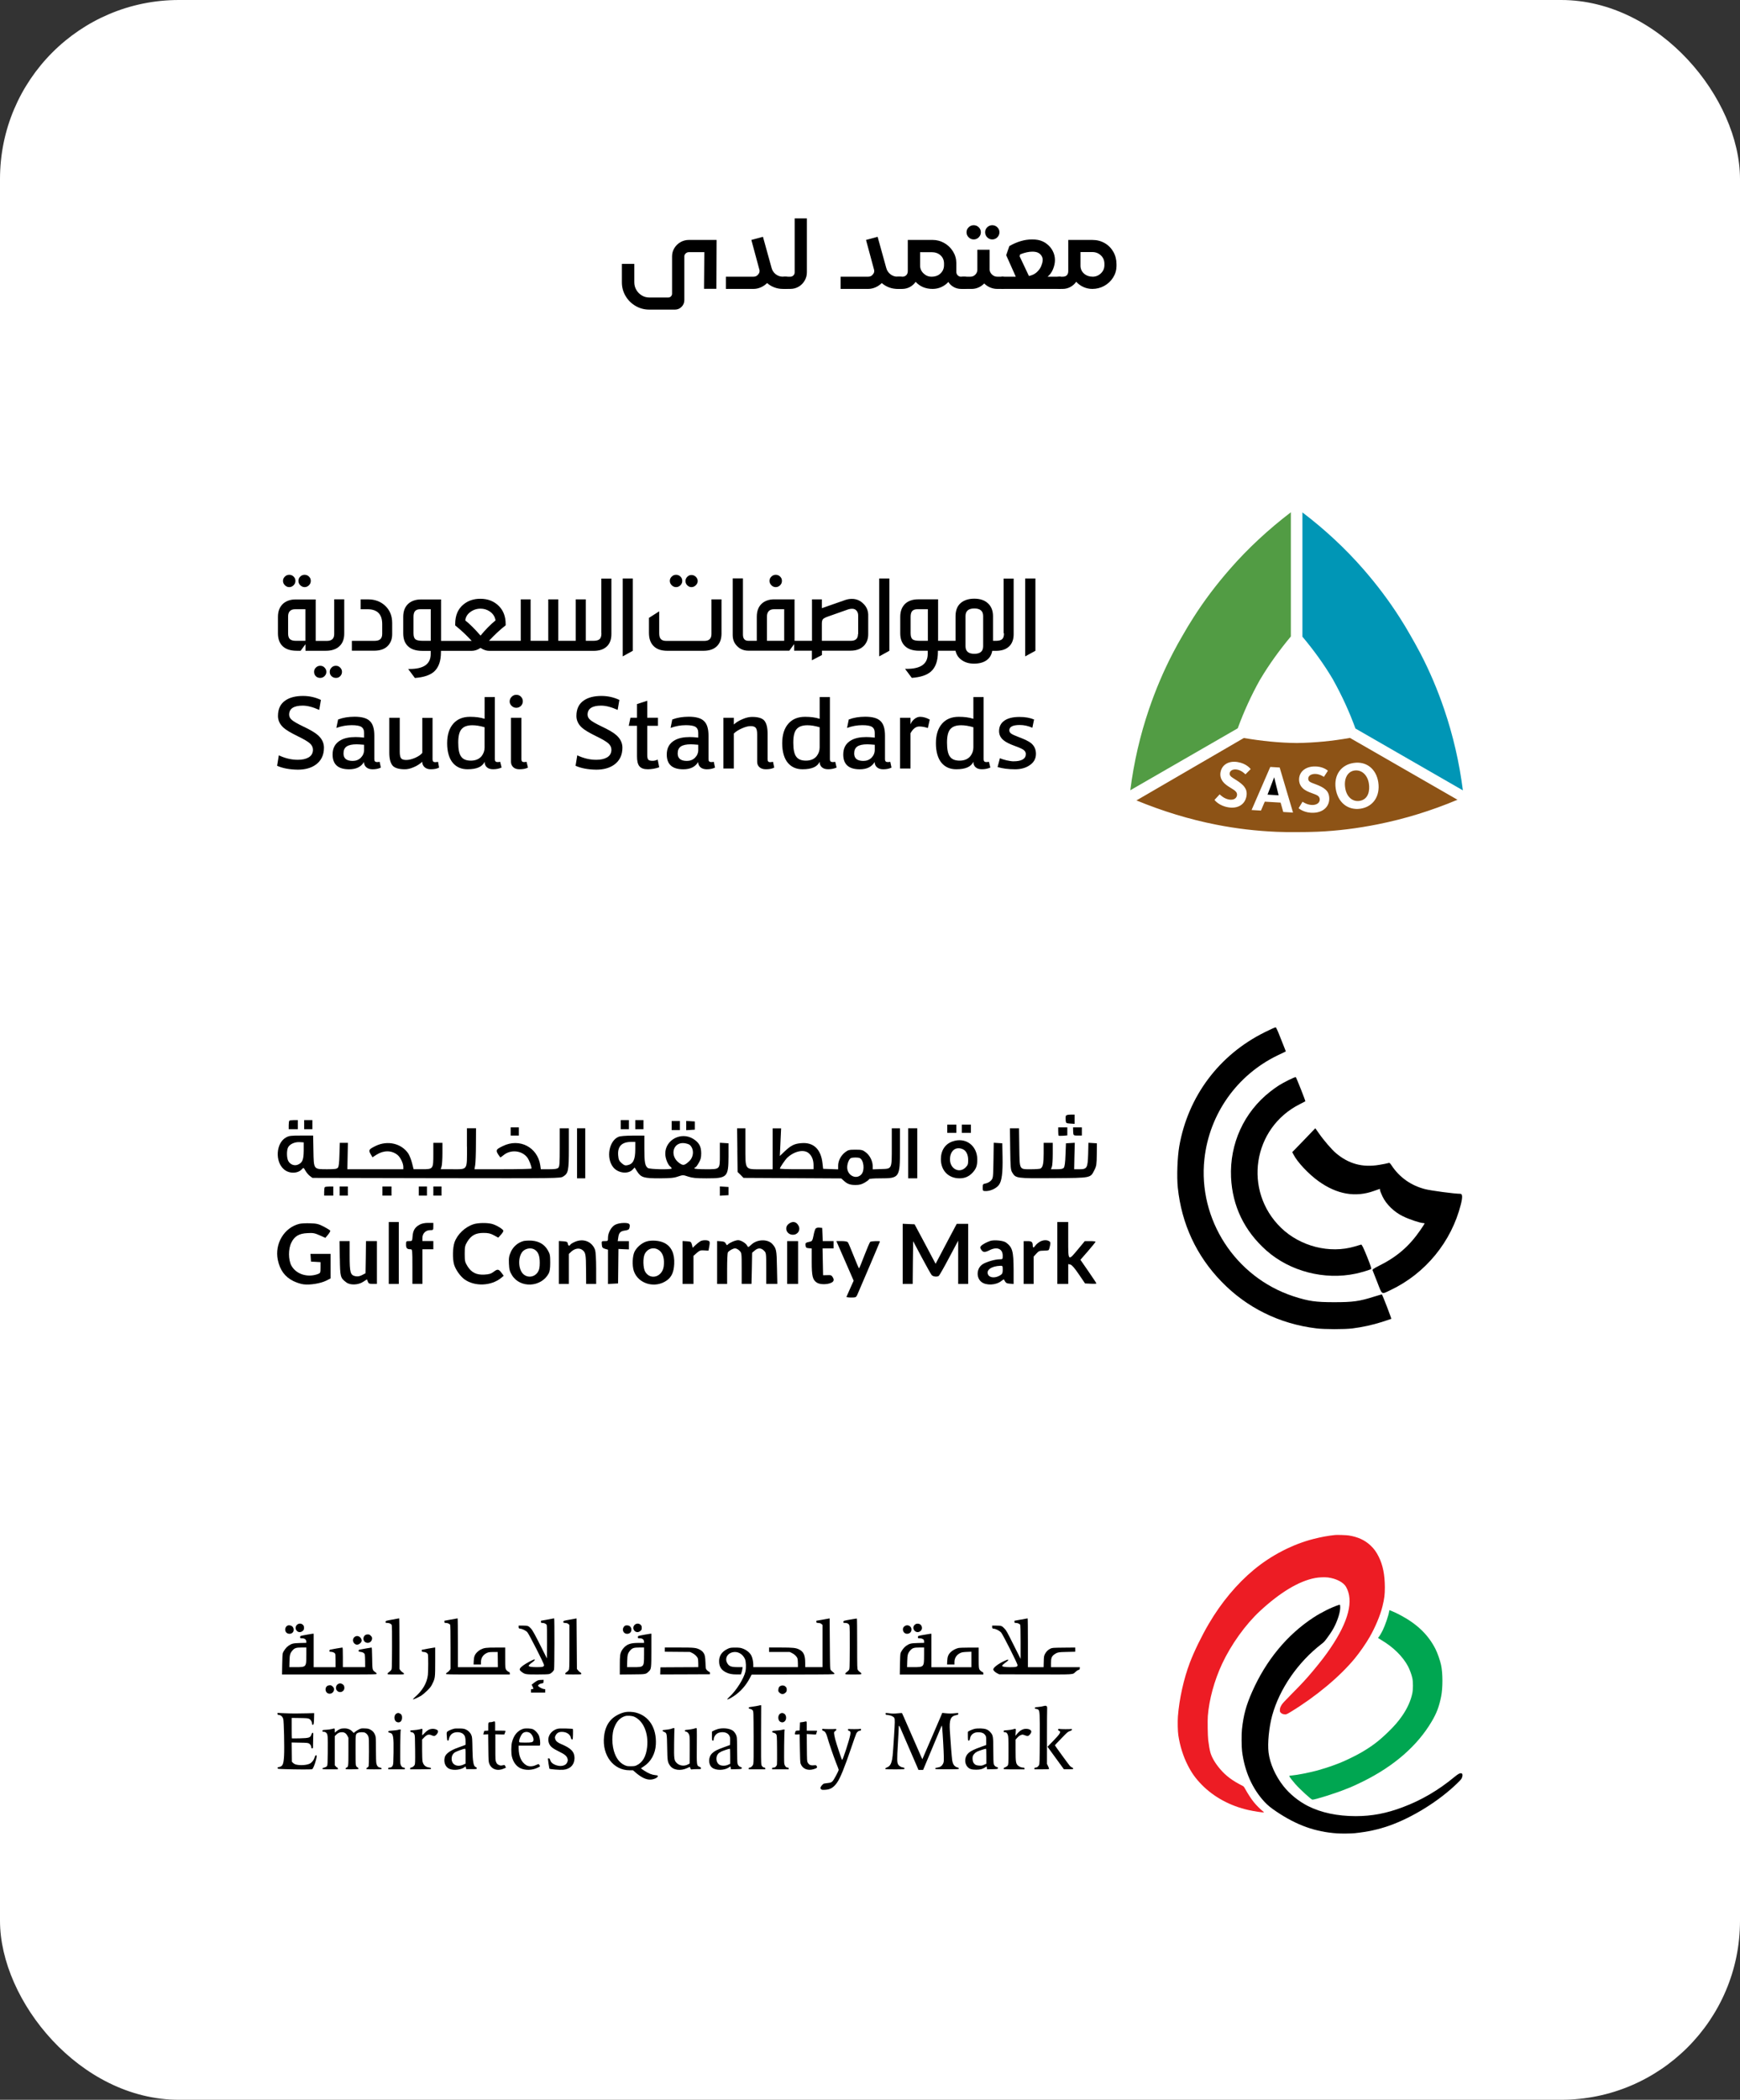 <svg xmlns="http://www.w3.org/2000/svg" id="Layer_1" data-name="Layer 1" viewBox="0 0 1110.94 1340.1"><rect x="0" y="0" width="1110.94" height="1340.1" fill="#333333" stroke="none"/><defs><style>      .cls-1 {        fill: #00a651;      }      .cls-1, .cls-2, .cls-3, .cls-4, .cls-5, .cls-6, .cls-7 {        stroke-width: 0px;      }      .cls-2 {        fill: #ed1c24;      }      .cls-3 {        fill: #0096b6;      }      .cls-4 {        fill: #000;      }      .cls-5 {        fill: #8d5316;      }      .cls-6 {        fill: #fff;      }      .cls-7 {        fill: #529c44;      }    </style></defs><rect class="cls-6" width="1110.94" height="1340.1" rx="114.22" ry="114.22"></rect><g><g><g><path class="cls-7" d="M785.18,363.28c-8.54,9.75-16.35,20.04-23.31,31-2.36,3.69-4.6,7.39-6.72,11.14-2.18,3.69-4.3,7.51-6.3,11.38-5.99,11.5-11.02,23.43-15.2,35.66-5.69,16.65-9.69,33.91-11.99,51.89l68.6-39.54c3.88-10.6,8.6-20.95,14.17-30.94h.06v-.06c5.81-9.81,12.47-18.95,19.68-27.61v-79.26c-14.41,11.02-27.43,23.07-38.99,36.33h0Z"></path><path class="cls-3" d="M831.5,406.27c7.27,8.66,13.93,17.8,19.74,27.67v.06h0c5.57,9.99,10.29,20.28,14.17,30.94l68.6,39.48c-2.3-17.98-6.3-35.24-11.99-51.89-4.18-12.29-9.2-24.16-15.2-35.66-2-3.88-4.18-7.63-6.3-11.38-2.12-3.75-4.36-7.51-6.72-11.14-6.96-10.96-14.77-21.25-23.25-31-11.56-13.26-24.58-25.37-38.99-36.33v79.26h-.06Z"></path><polygon class="cls-4" points="813.52 496.07 816.36 507.57 809.28 507.14 813.52 496.07"></polygon><path class="cls-5" d="M861.89,470.94c-11.14,2-22.45,3.09-33.84,3.26h-.06c-11.44-.11-22.7-1.33-33.84-3.2l-68.55,39.84c16.78,6.9,33.73,12.1,51.04,15.49,12.6,2.49,25.49,4,38.46,4.55,4.35.18,8.71.24,13.01.18,4.36,0,8.65-.06,13.01-.24,12.96-.55,25.79-2.19,38.51-4.73,17.26-3.45,34.22-8.66,50.93-15.68l-68.67-39.48ZM785.54,495.15c1.09,1.51,6.6,3.75,9.03,7.15,1.09,1.51,1.69,3.2,1.26,5.81-.9,5.26-5.44,8.16-11.56,7.14-5.93-.96-8.59-4.41-8.84-4.73l3.28-3.56c.54.48,2.79,2.78,6.05,3.33,2.73.43,4.66-.6,5.03-2.66.13-.85-.12-1.58-.49-2.13-1.45-2.05-6.29-3.51-8.71-6.9-.91-1.33-1.75-3.15-1.34-5.63.85-5.03,5.39-7.58,11.03-6.6,5.51.91,8.05,4.18,8.24,4.48l-3.34,3.34c-.3-.31-2.54-2.55-5.33-3.03-2.43-.43-4.43.48-4.73,2.24-.11.79.06,1.21.43,1.75ZM819.33,518.22l-1.7-5.99-10.11-.6-2.43,5.69-5.99-.36,11.93-27.49,6,.36,8.53,28.75-6.23-.36ZM838.76,518.71c-5.93.25-9.26-2.6-9.63-2.9l2.49-4.13c.6.36,3.26,2.19,6.66,2.06,2.71-.13,4.41-1.58,4.35-3.64-.06-.84-.43-1.51-.85-1.94-1.81-1.69-6.9-2.18-9.93-5.03-1.15-1.09-2.3-2.71-2.43-5.26-.18-5.03,3.76-8.48,9.45-8.71,5.58-.25,8.71,2.48,8.96,2.73l-2.55,3.93c-.43-.3-3.03-1.99-5.86-1.88-2.49.06-4.24,1.34-4.13,3.09,0,.85.3,1.21.73,1.7,1.4,1.28,7.21,2.36,10.24,5.15,1.45,1.26,2.3,2.84,2.43,5.44.18,5.34-3.76,9.15-9.94,9.39ZM868.67,516.11c-8.11,1.21-14.54-4-15.86-12.78-1.28-8.6,3.33-15.2,11.44-16.41,8.24-1.26,14.48,3.94,15.74,12.3,1.34,9.01-3.39,15.68-11.31,16.89ZM864.74,491.77c-4.43.66-6.78,5.26-5.88,11.01.85,5.88,4.79,9.03,9.15,8.36,5.75-.91,6.65-6.6,5.99-11.03-.85-5.5-4.6-9.01-9.26-8.35Z"></path></g><g><g><path class="cls-4" d="M176.93,488.72l1.09-6.66c4,1.88,7.99,2.85,12.11,2.85,2.79,0,5.03-.48,6.78-1.45,1.94-1.09,2.91-2.79,2.91-4.96,0-1.57-.67-2.91-2-4.12-1.33-1.15-3.88-2.66-7.63-4.48-4.42-2.12-7.51-4-9.14-5.45-2.36-2.12-3.57-4.66-3.57-7.51,0-4.48,1.57-7.81,4.78-9.93,2.72-1.88,6.48-2.85,11.2-2.85,4.06,0,7.87.85,11.44,2.54l-1.09,6.36c-4.06-1.82-7.57-2.72-10.54-2.72-5.75,0-8.66,1.94-8.66,5.75,0,1.33.61,2.48,1.82,3.45,1.21,1.03,3.57,2.36,7.08,4.06,4.54,2.12,7.69,4,9.45,5.57,2.6,2.3,3.88,4.96,3.88,7.99,0,4.84-1.82,8.48-5.45,11.02-2.91,2-6.66,3.03-11.2,3.03-5.15-.06-9.57-.85-13.26-2.48Z"></path><path class="cls-4" d="M242.39,486.18c-.43.13-.98.18-1.7.18-1.15,0-1.69-.6-1.69-1.75v-15.14c0-4.3-.91-7.39-2.79-9.2-1.81-1.88-5.09-2.85-9.81-2.85-3.99,0-7.5.61-10.53,1.76l-1.1,5.39c3.21-1.15,6.43-1.76,9.75-1.76,2.96,0,5.03.36,6.18,1.1,1.15.73,1.76,1.99,1.76,3.81v3.03c-2.13-.25-3.94-.36-5.39-.36-4,0-7.21.66-9.64,2.05-3.39,1.89-5.08,4.91-5.08,9.09,0,6.3,3.51,9.44,10.53,9.44,4.49,0,7.64-1.51,9.51-4.65,0,1.39.54,2.54,1.51,3.39,1.03.85,2.36,1.26,3.99,1.26,2,0,3.76-.36,5.28-1.09l-.79-3.69ZM232.46,478.55c0,1.99-.74,3.69-2.13,5.08-1.39,1.34-3.09,2-5.15,2-3.93,0-5.86-1.58-5.86-4.78,0-2.06.66-3.51,1.99-4.43,1.34-.91,3.46-1.39,6.36-1.39,1.03,0,2.6.11,4.79.3v3.21Z"></path><path class="cls-4" d="M279.68,486.18l.67,3.69c-1.33.73-3.09,1.09-5.27,1.09-1.63,0-2.97-.42-4-1.33-.97-.91-1.51-2.06-1.51-3.45-1.57,1.45-3.39,2.6-5.45,3.45-2.06.91-3.94,1.33-5.63,1.33-3.63,0-6.18-.73-7.63-2.12-1.51-1.63-2.3-4.42-2.3-8.42v-22.34h6.66v21.68c0,2.06.3,3.51.85,4.18.54.73,1.7,1.09,3.33,1.09s3.57-.48,5.69-1.39c2.18-.97,3.63-2,4.54-3.15v-22.34h6.54v26.52c0,1.15.54,1.76,1.7,1.76.79-.06,1.39-.12,1.82-.24Z"></path><path class="cls-4" d="M319.35,486.18c-.49.13-1.04.18-1.7.18-1.15,0-1.7-.6-1.7-1.75v-39.72h-6.54v13.86c-2.54-.85-5.69-1.28-9.33-1.28-4.54,0-8.05,1.45-10.59,4.3-2.66,2.96-4,7.2-4,12.59s1.28,9.81,3.7,12.6c2.3,2.66,5.39,3.99,9.33,3.99,5.8,0,9.44-1.56,10.89-4.78,0,1.51.49,2.66,1.46,3.51.9.85,2.3,1.26,3.99,1.26,1.94,0,3.75-.36,5.39-1.09l-.9-3.69ZM309.41,476.91c0,2.18-.66,4.05-1.94,5.69-1.58,1.88-3.88,2.85-6.84,2.85s-4.96-.85-6.18-2.55c-1.28-1.69-1.88-4.66-1.88-8.9s.66-6.9,2.06-8.59c1.39-1.7,3.69-2.55,7.01-2.55,2.25,0,4.85.43,7.75,1.28v12.78Z"></path><path class="cls-4" d="M332.6,444.63c-.79-.79-1.75-1.2-2.96-1.2-1.09,0-2.13.41-2.96,1.26-.85.85-1.28,1.88-1.28,3.03,0,1.04.43,2,1.28,2.79.84.79,1.81,1.21,2.96,1.21s2.18-.43,2.96-1.21,1.21-1.81,1.21-2.96-.43-2.13-1.21-2.91ZM336.18,486.18c-.43.13-1.03.18-1.7.18-1.03,0-1.58-.6-1.58-1.75v-26.52h-6.65v28.09c0,1.39.48,2.54,1.45,3.45.96.91,2.3,1.33,3.94,1.33,2.3,0,4.11-.36,5.45-1.09l-.91-3.69Z"></path><path class="cls-4" d="M367.48,488.72l1.09-6.66c4,1.88,7.99,2.85,12.11,2.85,2.79,0,5.03-.48,6.78-1.45,1.94-1.09,2.91-2.79,2.91-4.96,0-1.57-.67-2.91-2-4.12-1.33-1.15-3.88-2.66-7.63-4.48-4.42-2.12-7.51-4-9.14-5.45-2.36-2.12-3.57-4.66-3.57-7.51,0-4.48,1.57-7.81,4.78-9.93,2.72-1.88,6.48-2.85,11.2-2.85,4.06,0,7.87.85,11.44,2.54l-1.09,6.36c-4.06-1.82-7.57-2.72-10.54-2.72-5.75,0-8.66,1.94-8.66,5.75,0,1.33.61,2.48,1.82,3.45,1.21,1.03,3.57,2.36,7.08,4.06,4.54,2.12,7.69,4,9.45,5.57,2.6,2.3,3.88,4.96,3.88,7.99,0,4.84-1.82,8.48-5.45,11.02-2.91,2-6.66,3.03-11.2,3.03-5.15-.06-9.57-.85-13.26-2.48Z"></path><path class="cls-4" d="M419.91,484.78l.97,4.9c-2.42.85-4.9,1.27-7.33,1.27s-4.18-.61-5.27-1.88c-1.09-1.27-1.57-3.39-1.57-6.42v-19.44h-5.27l1.09-5.15h4.18v-8.72l6.54-2.12v10.84h6.84v5.15h-6.84v18.65c0,1.51.24,2.48.67,2.97.42.48,1.33.73,2.72.73,1.09,0,2.18-.24,3.27-.79Z"></path><path class="cls-4" d="M455.75,486.18c-.43.13-.96.18-1.69.18-1.15,0-1.7-.6-1.7-1.75v-15.14c0-4.3-.91-7.39-2.79-9.2-1.81-1.88-5.09-2.85-9.8-2.85-4,0-7.51.61-10.54,1.76l-1.09,5.39c3.2-1.15,6.41-1.76,9.75-1.76,2.96,0,5.01.36,6.18,1.1,1.15.73,1.75,1.99,1.75,3.81v3.03c-2.13-.25-3.94-.36-5.39-.36-4,0-7.2.66-9.63,2.05-3.39,1.89-5.09,4.91-5.09,9.09,0,6.3,3.51,9.44,10.54,9.44,4.48,0,7.63-1.51,9.5-4.65,0,1.39.55,2.54,1.51,3.39,1.04.85,2.36,1.26,4,1.26,2,0,3.75-.36,5.26-1.09l-.79-3.69ZM445.83,478.55c0,1.99-.73,3.69-2.13,5.08-1.39,1.34-3.09,2-5.14,2-3.94,0-5.88-1.58-5.88-4.78,0-2.06.66-3.51,2-4.43,1.33-.91,3.45-1.39,6.35-1.39,1.04,0,2.61.11,4.79.3v3.21Z"></path><path class="cls-4" d="M493.54,486.18l.79,3.69c-1.33.73-3.09,1.09-5.39,1.09-1.63,0-2.97-.42-4-1.27-.97-.85-1.51-2-1.51-3.51v-17.56c0-2-.3-3.39-.91-4.12s-1.7-1.09-3.27-1.09-3.33.48-5.45,1.39-3.88,2-5.27,3.33v22.34h-6.66v-32.39h6.66v4.3c1.51-1.39,3.39-2.54,5.63-3.45,2.24-.97,4.3-1.39,6.05-1.39,3.63,0,6.18.73,7.57,2.12,1.51,1.63,2.3,4.42,2.3,8.42v16.59c0,1.15.54,1.76,1.57,1.76.85-.06,1.45-.12,1.88-.24Z"></path><path class="cls-4" d="M533.27,486.18c-.43.13-1.04.18-1.7.18-1.15,0-1.7-.6-1.7-1.75v-39.72h-6.54v13.86c-2.54-.85-5.69-1.28-9.33-1.28-4.54,0-8.05,1.45-10.59,4.3-2.66,2.96-4,7.2-4,12.59s1.28,9.81,3.7,12.6c2.3,2.66,5.39,3.99,9.31,3.99,5.81,0,9.45-1.56,10.9-4.78,0,1.51.49,2.66,1.45,3.51.91.85,2.31,1.26,4,1.26,1.94,0,3.75-.36,5.39-1.09l-.9-3.69ZM523.33,476.91c0,2.18-.66,4.05-1.94,5.69-1.58,1.88-3.88,2.85-6.84,2.85s-4.96-.85-6.18-2.55c-1.28-1.69-1.88-4.66-1.88-8.9s.66-6.9,2.05-8.59c1.4-1.7,3.7-2.55,7.03-2.55,2.25,0,4.85.43,7.75,1.28v12.78Z"></path><path class="cls-4" d="M568.43,486.18c-.43.13-.96.18-1.69.18-1.15,0-1.7-.6-1.7-1.75v-15.14c0-4.3-.9-7.39-2.79-9.2-1.81-1.88-5.08-2.85-9.8-2.85-4,0-7.51.61-10.54,1.76l-1.09,5.39c3.21-1.15,6.41-1.76,9.75-1.76,2.96,0,5.03.36,6.18,1.1,1.15.73,1.75,1.99,1.75,3.81v3.03c-2.11-.25-3.94-.36-5.39-.36-4,0-7.2.66-9.63,2.05-3.39,1.89-5.09,4.91-5.09,9.09,0,6.3,3.51,9.44,10.54,9.44,4.48,0,7.63-1.51,9.5-4.65,0,1.39.55,2.54,1.51,3.39,1.04.85,2.36,1.26,4,1.26,2,0,3.75-.36,5.26-1.09l-.79-3.69ZM558.51,478.55c0,1.99-.73,3.69-2.11,5.08-1.4,1.34-3.09,2-5.15,2-3.94,0-5.88-1.58-5.88-4.78,0-2.06.66-3.51,2-4.43,1.34-.91,3.45-1.39,6.36-1.39,1.03,0,2.6.11,4.78.3v3.21Z"></path><path class="cls-4" d="M581.33,490.47h-6.66v-32.39h6.66v4.18c.61-1.45,1.45-2.6,2.6-3.45,1.15-.91,2.36-1.33,3.51-1.33,2,0,4.06.61,6.18,1.76l-1.21,5.39c-2-.67-3.81-.97-5.45-.97-2.18,0-4.06,1.45-5.63,4.3v22.52Z"></path><path class="cls-4" d="M631.4,486.18c-.48.13-1.03.18-1.69.18-1.15,0-1.7-.6-1.7-1.75v-39.72h-6.54v13.86c-2.54-.85-5.69-1.28-9.33-1.28-4.54,0-8.05,1.45-10.59,4.3-2.66,2.96-4,7.2-4,12.59s1.28,9.81,3.69,12.6c2.3,2.66,5.39,3.99,9.33,3.99,5.81,0,9.45-1.56,10.9-4.78,0,1.51.49,2.66,1.45,3.51.91.85,2.3,1.26,4,1.26,1.94,0,3.75-.36,5.39-1.09l-.91-3.69ZM621.48,476.91c0,2.18-.66,4.05-1.94,5.69-1.58,1.88-3.88,2.85-6.84,2.85s-4.96-.85-6.18-2.55c-1.28-1.69-1.88-4.66-1.88-8.9s.66-6.9,2.05-8.59c1.4-1.7,3.7-2.55,7.03-2.55,2.24,0,4.85.43,7.75,1.28v12.78Z"></path><path class="cls-4" d="M636.92,489.51l1.51-5.63c1.15.54,2.54.97,4.3,1.39,1.76.36,3.21.61,4.3.61,5.27,0,7.93-1.57,7.93-4.66,0-1.03-.48-1.88-1.39-2.6-.91-.67-2.72-1.51-5.45-2.48-3.51-1.27-5.93-2.48-7.27-3.63-2-1.57-2.97-3.57-2.97-5.93,0-2.85,1.15-5.09,3.39-6.66,2.24-1.57,5.45-2.36,9.63-2.36,3.63,0,6.72.54,9.32,1.63l-1.09,5.27c-2.6-1.15-5.27-1.76-8.05-1.76-4.42,0-6.66,1.15-6.66,3.39,0,.85.42,1.57,1.21,2.12.85.61,2.48,1.33,4.9,2.24,3.69,1.39,6.3,2.66,7.75,3.81,2.12,1.76,3.15,4.06,3.15,6.84,0,3.21-1.45,5.69-4.36,7.51-2.42,1.57-5.45,2.36-8.96,2.36-4.3,0-8.05-.48-11.2-1.45Z"></path></g><g><g><path class="cls-4" d="M194.49,374.71c1.09,0,2-.42,2.79-1.21.79-.79,1.15-1.7,1.15-2.79s-.36-1.94-1.15-2.72c-.79-.79-1.7-1.15-2.79-1.15s-2,.36-2.79,1.15c-.79.79-1.15,1.63-1.15,2.72s.36,2,1.15,2.79c.85.79,1.76,1.21,2.79,1.21Z"></path><path class="cls-4" d="M184.68,374.71c1.09,0,2-.42,2.79-1.21.79-.79,1.15-1.7,1.15-2.79s-.36-1.94-1.15-2.72-1.7-1.15-2.79-1.15-2,.36-2.79,1.15c-.79.79-1.21,1.63-1.21,2.72s.42,2,1.21,2.79,1.7,1.21,2.79,1.21Z"></path><path class="cls-4" d="M213.38,382.51v22.17c0,2.9-1.58,4.36-4.73,4.36h-7.08v-26.47h-12.78c-3.09,0-5.64.79-7.64,2.36-2.48,2.06-3.69,4.96-3.69,8.78v10.48c0,3.28.85,5.88,2.6,7.81,2.06,2.24,5.21,3.33,9.45,3.33h2.43l3.09-4.18v4.18h13.13c3.09,0,5.7-.73,7.7-2.18,2.6-1.94,3.93-4.84,3.93-8.78v-21.87h-6.41ZM194.98,408.98h-6c-1.81,0-3.09-.36-3.88-1.09-.79-.73-1.15-1.94-1.15-3.64v-10.78c0-3.09,1.51-4.66,4.6-4.66h6.43v20.17Z"></path><path class="cls-4" d="M204.48,424.9c-1.09,0-2,.36-2.79,1.15-.79.79-1.15,1.63-1.15,2.72s.36,2.06,1.09,2.79c.73.73,1.7,1.09,2.79,1.09s2-.36,2.79-1.15c.79-.79,1.15-1.63,1.15-2.72,0-1.03-.36-1.94-1.15-2.72-.73-.79-1.63-1.15-2.72-1.15Z"></path><path class="cls-4" d="M214.53,424.9c-1.15,0-2.12.36-2.85,1.15-.79.79-1.15,1.63-1.15,2.72s.36,2.06,1.15,2.79c.79.73,1.7,1.09,2.85,1.09,1.09,0,2-.36,2.72-1.15.73-.79,1.09-1.63,1.09-2.72,0-1.03-.36-1.94-1.15-2.72-.79-.79-1.63-1.15-2.66-1.15Z"></path><path class="cls-4" d="M235,382.52h-4.72v6.3h4.3c6.3,0,9.45,3.15,9.45,9.51v6.24c0,2.97-1.57,4.42-4.72,4.42h-14.65v6.3h14.17c3.88,0,6.84-1.03,8.84-3.15,1.82-1.94,2.72-4.36,2.72-7.33v-7.21c0-4.42-1.39-7.99-4.24-10.78-2.91-2.85-6.66-4.3-11.14-4.3Z"></path><path class="cls-4" d="M383.94,369.26v34.87h.06c0,1.76-.36,3.04-1.15,3.76-.79.73-2.11,1.09-4,1.09h-4.84v-26.47h-6.41v26.47h-11.15v-26.47h-6.41v26.47h-11.26v-26.47h-6.29v26.47h-20.29c3.64-3.88,7.15-7.21,10.65-9.88v-.79c0-4.71-1.39-8.53-4.24-11.44-3.09-3.15-7.08-4.73-11.93-4.73-4.24,0-7.8,1.21-10.71,3.58-3.58,2.91-5.33,7.03-5.33,12.48v.96c4,3.21,7.5,6.54,10.54,9.88h-19.57v-26.47h-12.78c-3.33,0-6.05.91-8.05,2.66-2.24,2-3.33,4.79-3.33,8.48v10.48c0,3.51.96,6.18,2.9,8.11,2.06,2.06,5.15,3.09,9.15,3.09h5.5v2c0,6.41-4.48,9.56-13.44,9.56h-.96l4.3,5.75c5.56-.43,9.63-1.75,12.23-4.05,2.96-2.66,4.41-6.79,4.41-12.48v-.79h19.63c1.88,0,3.75-.6,5.63-1.88,1.94,1.28,3.75,1.88,5.51,1.88h66.72c3.58,0,6.3-.9,8.24-2.66,2.05-1.81,3.09-4.54,3.09-7.99v-35.48h-6.43ZM275.02,408.98h-4.96c-2.43,0-3.99-.3-4.84-.98-.79-.66-1.21-1.94-1.21-3.88v-10.48c0-1.69.36-2.96,1.03-3.69.73-.79,1.88-1.15,3.58-1.15h6.41v20.17ZM306.81,405.64c-3.69-4.24-6.9-7.44-9.75-9.68.25-2.13,1.28-3.88,3.03-5.21,1.94-1.51,4.19-2.3,6.73-2.3,2.06,0,4,.55,5.75,1.7,2.18,1.45,3.45,3.39,3.81,5.81-3.33,2.71-6.48,5.93-9.56,9.68Z"></path><polygon class="cls-4" points="397.57 418.91 404.05 415.33 404.05 369.2 397.57 369.2 397.57 418.91"></polygon><path class="cls-4" d="M441.47,374.71c1.09,0,2-.42,2.79-1.21s1.21-1.7,1.21-2.66c0-1.03-.42-1.94-1.21-2.72s-1.76-1.15-2.79-1.15-1.88.36-2.66,1.15-1.15,1.63-1.15,2.72c0,1.03.36,1.94,1.15,2.72.79.79,1.7,1.15,2.66,1.15Z"></path><path class="cls-4" d="M454.24,404.68c0,2.91-1.51,4.36-4.6,4.36h-24.16c-1.63,0-2.79-.36-3.51-1.15-.73-.73-1.09-2-1.09-3.69v-14.05l-6.54,4.18v9.57c0,3.51.91,6.24,2.72,8.17,2,2.18,4.96,3.27,8.96,3.27h23.13c3.63,0,6.42-.91,8.42-2.79,2.06-1.94,3.09-4.66,3.09-8.17v-21.86h-6.42v22.16h0Z"></path><path class="cls-4" d="M431.66,374.71c1.09,0,2-.42,2.79-1.21s1.15-1.7,1.15-2.79-.36-1.94-1.15-2.72c-.79-.79-1.7-1.15-2.79-1.15s-2,.36-2.79,1.15c-.79.79-1.21,1.63-1.21,2.72s.42,2,1.21,2.79,1.7,1.21,2.79,1.21Z"></path><path class="cls-4" d="M495.3,374.71c1.09,0,2-.42,2.79-1.21s1.15-1.7,1.15-2.79-.36-1.94-1.15-2.72c-.79-.79-1.7-1.15-2.79-1.15s-2,.36-2.79,1.15c-.79.79-1.21,1.63-1.21,2.72s.42,2,1.21,2.79c.73.79,1.7,1.21,2.79,1.21Z"></path><polygon class="cls-4" points="561.35 418.91 567.83 415.33 567.83 369.2 561.35 369.2 561.35 418.91"></polygon><path class="cls-4" d="M640.79,369.26v34.87h.24c0,1.76-.36,3.04-1.15,3.76-.79.73-2.11,1.09-3.99,1.09h-1.88v-15.74c0-3.51-1.1-6.24-3.21-8.18-2.13-2-5.09-2.98-8.73-2.98-3.09,0-5.63.68-7.74,2.06-2.79,1.81-4.24,4.9-4.24,9.09v15.74h-11.15v-26.47h-12.78c-3.33,0-6.05.91-8.05,2.66-2.18,2-3.33,4.79-3.33,8.48v10.48c0,3.51.96,6.18,2.9,8.11,2.06,2.06,5.15,3.09,9.15,3.09h5.5v2c0,6.43-4.48,9.56-13.44,9.56h-1.03l4.3,5.75c5.56-.41,9.63-1.75,12.23-4.05,2.96-2.66,4.43-6.78,4.43-12.48v-.79h11.25c.55,2.43,1.76,4.36,3.7,5.75,2.11,1.64,4.84,2.49,8.11,2.49s5.94-.73,7.93-2.11c2-1.4,3.28-3.46,3.7-6.06h2.36c3.56,0,6.29-.9,8.23-2.66,2.06-1.81,3.09-4.54,3.09-7.99v-35.48h-6.41ZM592.41,408.98h-4.96c-2.43,0-3.99-.3-4.84-.98-.79-.66-1.21-1.94-1.21-3.88v-10.48c0-1.69.36-2.96,1.03-3.69.73-.79,1.88-1.15,3.58-1.15h6.41v20.17ZM627.72,412.43c0,3.21-1.88,4.84-5.64,4.84s-5.63-1.63-5.63-4.84v-19.25c0-3.21,1.88-4.85,5.63-4.85s5.64,1.64,5.64,4.85v19.25Z"></path><polygon class="cls-4" points="654.54 369.2 654.54 418.91 661.08 415.33 661.08 369.2 654.54 369.2"></polygon></g><path class="cls-4" d="M551.42,385.49c-2.05-2.19-4.6-3.28-7.5-3.28-1.28,0-2.6.19-3.94.61l-15.25,5.33v-5.64h-6.3v26.47h-11.14v-26.47h-12.96c-3.15,0-5.75.85-7.75,2.55-2.3,2-3.39,4.84-3.39,8.59v15.33h-5.33c-2.36,0-3.51-1.34-3.51-4.06v-35.78h-6.54v36.09c0,2.78.85,5.08,2.6,6.9,1.94,2.11,4.43,3.15,7.45,3.15h26.09l3.09-4.19v4.19h11.33v6.11l6.41-3.34v-2.78h18.29c3.75,0,6.6-1.1,8.66-3.28,1.75-1.94,2.6-4.3,2.6-7.2v-12.66c-.13-2.54-1.03-4.78-2.91-6.65ZM500.69,408.98h-11.03v-15.33c0-3.2,1.53-4.84,4.61-4.84h6.41v20.17ZM547.92,404.74h-.13c0,2.84-1.51,4.24-4.6,4.24h-18.47v-10.9c0-1.39.24-2.36.66-2.85.43-.54,1.45-1.09,3.09-1.69l12.35-4.36c1.21-.49,2.3-.66,3.33-.66,1.15,0,2.06.43,2.73,1.21.68.79,1.04,1.81,1.04,3.15v11.86Z"></path></g></g></g><g><g><path class="cls-4" d="M807.44,658.81c-29.1,14.42-48.95,40.94-54.52,72.81-1.2,7.08-1.65,19.27-.93,26.3,2.4,23.1,11.84,43.48,27.86,59.99,16.2,16.73,37.07,27.01,60.52,29.86,5.16.67,18.02.67,23.14.04,6.36-.8,12.86-2.23,18.87-4.14,3.07-.98,5.74-1.87,5.92-1.96.22-.13-5.52-15.09-6.01-15.58-.04-.09-2.31.58-4.94,1.38-9.39,2.98-13.44,3.56-25.41,3.56s-16.47-.62-26.17-3.78c-37.07-12.19-60.97-49.09-56.79-87.58,3.12-28.7,20.78-53.67,46.86-66.22l5.12-2.45-.62-1.65c-.36-.89-1.74-4.32-3.03-7.61-1.25-3.29-2.54-6.05-2.76-6.14-.27-.09-3.47,1.34-7.12,3.16Z"></path><path class="cls-4" d="M822.79,689.29c-5.25,2.63-7.3,3.92-11.79,7.39-16.73,13.08-25.95,33.2-25.01,54.69.85,18.34,8.46,34.18,22.52,46.68,15.04,13.35,37.07,19.05,57.05,14.82,3.56-.76,8.86-2.36,9.7-2.89.49-.31.04-1.82-2.49-8.1-2.23-5.52-3.29-7.7-3.74-7.57-.36.09-2.18.62-4.05,1.2-15.98,4.76-34.85-.04-47.13-11.97-24.25-23.59-18.11-63.73,12.06-78.86,1.82-.89,3.43-1.74,3.52-1.82.18-.18-5.65-14.95-6.1-15.4-.18-.18-2.23.67-4.54,1.82Z"></path><path class="cls-4" d="M832.45,727.7l-7.39,7.61.85,1.6c2.45,4.81,9.61,12.42,16.02,17,11.7,8.37,23.54,10.41,35.34,6.14,1.96-.71,3.6-1.29,3.69-1.29s.13.31.13.71.71,2.27,1.6,4.14c2.45,5.07,7.43,9.92,13.08,12.64,3.96,1.96,11.08,4.32,12.95,4.32.49,0,.85.13.85.27s-1.2,2-2.67,4.14c-7.03,10.24-14.91,17.09-26.17,22.7-3.69,1.87-4.54,2.45-4.36,3.07.18.4,1.56,3.92,3.07,7.79,3.16,8.1,2.4,7.65,8.46,4.76,22.21-10.55,38.81-30.8,44.81-54.65q1.74-6.76-.31-6.76c-3.65,0-18.42-1.96-22.38-2.94-9.03-2.27-16.51-7.52-21.54-15.18-1.07-1.6-1.38-1.82-2.23-1.47-.53.18-3.07.71-5.61,1.11-10.68,1.82-19.49-.58-27.64-7.43-2.67-2.23-7.88-8.28-10.95-12.73l-2.27-3.2-7.34,7.65Z"></path></g><g><path class="cls-4" d="M680.52,712.19c-.17.46-.23,1.68-.12,2.79.17,1.86.29,1.92,2.96,2.09l2.73.17v-5.87h-2.61c-1.74,0-2.73.29-2.96.81Z"></path><path class="cls-4" d="M184.74,715.26c-.23.17-.41,1.51-.41,2.9v2.5h5.81v-5.81h-2.5c-1.39,0-2.73.17-2.9.41Z"></path><path class="cls-4" d="M194.21,717.76v2.9h5.23v-5.81h-5.23v2.9Z"></path><path class="cls-4" d="M396.31,717.76v2.9h5.23v-5.81h-5.23v2.9Z"></path><path class="cls-4" d="M405.6,717.76v2.9h5.23v-5.81h-5.23v2.9Z"></path><path class="cls-4" d="M428.83,718.34v2.9h5.23v-5.81h-5.23v2.9Z"></path><path class="cls-4" d="M438.12,718.34v2.96l2.79-.17,2.73-.17v-5.23l-2.73-.17-2.79-.17v2.96Z"></path><path class="cls-4" d="M604.8,720.37v2.61h5.81v-5.23h-5.81v2.61Z"></path><path class="cls-4" d="M614.09,720.37v2.61h5.81v-5.23h-5.81v2.61Z"></path><path class="cls-4" d="M326.04,722.12v2.61h5.23v-5.23h-5.23v2.61Z"></path><path class="cls-4" d="M675.65,722c0,1.39.12,2.67.23,2.79.17.12,1.45.17,2.9.06l2.67-.23v-5.11h-5.81v2.5Z"></path><path class="cls-4" d="M685.17,721.94c.12,2.85.12,2.79,3.25,2.79h2.32v-5.23h-5.63l.06,2.44Z"></path><path class="cls-4" d="M298.16,731.87c0,15.27.64,14.34-9.29,14.34h-7.49l.58-1.86c.29-1.05.52-4.88.52-8.42v-6.56h-5.81v7.14c0,9.64-.06,9.7-7.2,9.7h-5.4l-.99-3.89c-.52-2.15-1.63-4.94-2.38-6.1-4.36-6.5-13.3-8.6-20.96-4.82-4.24,2.09-4.59,2.61-3.14,5.11l1.22,2.09,2.61-1.68c4.53-2.85,9.58-2.85,13.3.12,1.86,1.45,3.72,5.28,3.77,7.55v1.63h-35.72l.17-8.42.17-8.42h-5.17l-.23,7.43c-.12,5.28-.41,7.78-.99,8.42-.64.81-1.92.99-6.74.99-8.89,0-8.65.29-8.89-11.85l-.17-9.64h-7.61c-6.68,0-7.84.12-9.81,1.28-6.33,3.54-7.03,15.45-1.16,20.33,3.31,2.85,8.83,2.73,11.44-.17.99-1.1,1.05-1.05,2.21.99.7,1.22,1.97,2.73,2.85,3.37l1.63,1.22,79.1.17c78.52.12,79.1.12,81.01-1.05,3.25-2.03,3.6-3.66,3.6-18v-12.78h-5.81v12.14c0,10.28-.12,12.31-.93,13.07-.7.7-2.15.93-6.04.93h-5.11l-.35-2.5c-1.74-11.56-13.24-17.54-23.87-12.31-4.94,2.38-4.99,2.73-1.68,7.2.12.12.99-.46,1.97-1.28,4.59-3.89,11.79-3.19,15.33,1.45,1.16,1.63,2.67,5.46,2.67,6.97,0,.29-8.19.46-18.18.46h-18.24l.46-2.79c.23-1.51.46-7.38.46-13.07l.06-10.28h-5.81v11.79ZM193.92,734.31c-.06,5.87-.81,7.78-3.77,9-2.26.93-4.94-.12-6.1-2.38-1.05-1.97-1.1-6.68-.12-8.65,1.05-2.09,4.24-3.54,7.38-3.37l2.61.17v5.23Z"></path><path class="cls-4" d="M368.43,736.05v15.97h5.23v-31.94h-5.23v15.97Z"></path><path class="cls-4" d="M470.76,734.02l.17,13.94,1.92,1.86,1.86,1.92,31.19.17,31.19.17,1.51,1.34c2.32,2.21,4.12,2.85,7.61,2.85,2.5,0,3.89-.35,5.98-1.57,1.45-.87,2.67-1.8,2.67-2.09,0-.35,2.96-.58,7.03-.58,12.49,0,12.72-.35,12.72-18.82v-13.12h-5.23v11.44c0,14.87.23,14.34-6.85,14.58l-5.34.17v-2.21c-.06-3.14-1.86-6.74-4.41-8.65-1.97-1.51-2.61-1.68-6.62-1.68s-4.65.17-6.56,1.63c-2.67,2.03-4.47,5.46-4.47,8.54v2.38l-4.76-.17-4.82-.17-.41-3.54c-.99-9.06-5.81-13.59-13.71-12.83-4.24.35-6.45,1.45-10.45,5.23l-3.08,2.96.41-8.83.41-8.83h-5.4v26.13h-7.49c-10.4,0-9.93.7-9.93-14.58v-11.56h-5.28l.17,13.94ZM516.23,735.88c2.03,1.57,3.19,4.36,3.19,7.72v2.61h-10.74c-5.92,0-10.74-.17-10.74-.41,0-.7,3.43-5.75,4.76-6.97,4.41-4.12,10.4-5.46,13.53-2.96ZM548.75,739.02c2.73,1.05,3.54,7.78,1.28,10.4-3.19,3.72-9.12.87-9.12-4.41,0-2.44,1.22-5.46,2.44-5.92,1.1-.46,4.3-.46,5.4-.06Z"></path><path class="cls-4" d="M579.82,736.05v15.97h5.81v-31.94h-5.81v15.97Z"></path><path class="cls-4" d="M644.98,733.27c.17,11.91.29,13.42,1.34,15.1,2.21,3.66,2.56,3.72,26.37,3.54,24.45-.17,23.46,0,26.13-5.34,1.22-2.38,1.39-3.6,1.45-9.81l.06-7.09-2.67-.17-2.73-.17-.17,7.2c-.29,8.94-.7,9.7-5.69,9.7h-3.25l.17-8.48.23-8.42-2.85.17-2.79.17-.29,7.32c-.17,4.99-.52,7.61-1.1,8.3s-1.74.93-4.47.93h-3.72l.58-1.51c.35-.81.58-4.59.58-8.42v-6.91h-5.81v6.74c0,6.39-.46,8.65-1.97,9.64-.35.23-3.02.46-5.92.46-7.9,0-7.43.75-7.67-13.88l-.17-12.25h-5.81l.17,13.18Z"></path><path class="cls-4" d="M394.86,725.54c-6.04,2.61-7.96,13.36-3.48,19.22,2.9,3.89,9.41,4.82,12.43,1.8l1.39-1.45,1.57,2.5c2.5,3.89,4.24,4.41,14.34,4.41,6.91-.06,9.23-.23,11.79-1.16,3.14-1.05,3.25-1.05,6.5.06,2.67.87,4.99,1.1,11.79,1.1,13.18,0,13.88-.7,13.94-13.94v-8.42l-2.73-.17-2.79-.17v7.49c0,9.7.29,9.41-9.18,9.41-4.36,0-7.09-.23-7.09-.58s.23-.58.58-.58c.29,0,1.28-1.22,2.15-2.79,1.28-2.15,1.63-3.43,1.63-6.21,0-4.41-1.39-6.91-5.11-9.23-7.72-4.76-17.89.64-17.83,9.47,0,2.85,1.51,6.79,3.08,8.13.58.41.99.99.99,1.28,0,.87-14.05.58-15.22-.29-1.8-1.34-2.21-3.77-2.21-12.31v-8.36h-7.38c-4.88.06-8.07.29-9.18.81ZM405.6,733.44c0,6.74-1.34,9.47-5.05,10.22-1.45.29-2.15,0-3.66-1.34-1.63-1.45-1.97-2.21-2.21-4.94-.46-5.69,2.21-8.54,8.19-8.6h2.73v4.65ZM440.27,730.59c2.96,2.5,2.85,7.61-.23,10.51-2.96,2.73-3.83,2.9-6.16,1.28-6.5-4.41-4.41-13.53,2.9-12.83,1.39.17,2.9.64,3.48,1.05Z"></path><path class="cls-4" d="M608.11,728.5c-4.7,1.63-7.38,5.75-7.38,11.32,0,7.26,4.82,12.2,11.91,12.2,3.37,0,5.92-1.1,8.25-3.54,2.38-2.56,3.08-4.47,3.08-8.54-.06-8.94-7.61-14.4-15.85-11.44ZM614.84,733.5c2.09.93,3.31,3.48,3.31,6.91,0,2.56-.23,3.25-1.68,4.7-4.01,3.95-9.93.87-9.93-5.17,0-5.58,3.77-8.54,8.3-6.45Z"></path><path class="cls-4" d="M634.3,740.64c-.17,11.03-.23,11.32-1.57,12.78-.75.81-2.26,1.68-3.37,1.86-1.8.35-1.92.52-1.92,2.61,0,2.21.06,2.26,2.21,2.26,2.96-.06,6.62-1.8,8.19-4.01,1.8-2.5,2.44-7.61,2.26-17.77l-.17-8.71-2.73-.17-2.73-.17-.17,11.32Z"></path><path class="cls-4" d="M207.39,757.66c-.23.17-.41,1.51-.41,2.9v2.5h5.81v-5.81h-2.5c-1.39,0-2.73.17-2.9.41Z"></path><path class="cls-4" d="M216.86,760.15v2.9h5.23v-5.81h-5.23v2.9Z"></path><path class="cls-4" d="M244.15,760.15v2.9h5.81v-5.81h-5.81v2.9Z"></path><path class="cls-4" d="M267.38,760.15v2.9h5.23v-5.81h-5.23v2.9Z"></path><path class="cls-4" d="M276.68,760.15v2.9h5.23v-5.81h-5.23v2.9Z"></path><path class="cls-4" d="M459.61,760.15v2.96l2.79-.17,2.73-.17v-5.23l-2.73-.17-2.79-.17v2.96Z"></path><path class="cls-4" d="M248.22,799.65v19.75h6.39v-39.49h-6.39v19.75Z"></path><path class="cls-4" d="M503.51,781.12c-3.02,2.38-1.22,6.91,2.73,6.91,3.19,0,5.05-3.02,3.6-5.75-1.34-2.67-3.83-3.14-6.33-1.16Z"></path><path class="cls-4" d="M675.07,799.65v19.75h6.97v-12.66l1.45.35c.93.29,2.67,2.26,5.34,6.21l3.95,5.81,3.66.17c1.97.12,3.6,0,3.6-.17s-2.32-3.66-5.11-7.72l-5.11-7.38,4.82-5.52c2.61-3.02,4.76-5.69,4.82-5.98,0-.23-1.57-.41-3.43-.41h-3.43l-3.95,4.76c-6.79,8.19-6.62,8.36-6.62-5.63v-11.32h-6.97v19.75Z"></path><path class="cls-4" d="M191.13,781.06c-9.76,2.44-15.85,12.72-13.76,23,1.39,6.56,4.47,10.8,9.93,13.53,1.92.93,4.82,1.92,6.56,2.09,4.12.52,10.8-.58,14.34-2.32l2.85-1.45v-15.68h-12.83l.17,2.44.17,2.5,3.08.17,3.02.17v3.48c0,3.25-.12,3.48-1.57,4.07-6.62,2.5-13.94.23-17.02-5.28-2.03-3.72-2.09-10.69-.06-14.69,1.97-4.12,4.94-5.87,10.28-6.1,3.6-.23,4.65,0,7.78,1.39l3.66,1.63,1.68-1.97c.87-1.1,1.57-2.26,1.45-2.61-.12-.29-1.97-1.45-4.07-2.56-3.37-1.74-4.59-2.03-8.71-2.15-2.61-.12-5.75.06-6.97.35Z"></path><path class="cls-4" d="M267.96,781.58c-2.96,1.57-4.24,3.6-4.53,7.32-.23,3.19-.29,3.19-2.21,3.19s-1.97.06-1.97,2.26c0,2.32.64,2.96,2.96,2.96,1.05,0,1.1.52,1.1,11.03v11.03h6.39v-22.07h6.97v-5.23h-6.97v-2.03c0-2.85,2.09-4.94,4.94-4.94,1.97,0,2.03-.06,2.03-2.32v-2.32h-3.37c-2.15,0-4.07.41-5.34,1.1Z"></path><path class="cls-4" d="M302.4,781.29c-5.46,1.74-10.4,6.45-12.2,11.56-1.22,3.54-1.34,10.51-.29,14.17.99,3.37,4.07,7.67,6.79,9.58,6.56,4.59,16.96,4.12,23.23-.99l1.68-1.39-1.16-1.57c-2.03-2.79-2.73-2.9-5.17-1.05-1.8,1.34-2.9,1.68-6.04,1.86-5.05.29-8.3-1.34-10.8-5.4-1.57-2.56-1.74-3.25-1.74-7.84s.17-5.28,1.74-7.9c2.44-3.89,5.28-5.46,10.22-5.46,3.02,0,4.41.29,6.68,1.51l2.79,1.51,1.63-1.8c.93-.99,1.63-2.15,1.63-2.56,0-.93-4.41-3.66-7.26-4.41-3.08-.81-8.71-.75-11.73.17Z"></path><path class="cls-4" d="M392.77,781.64c-2.5,1.34-4.59,5.11-4.59,8.3,0,2.09-.06,2.15-2.09,2.15s-2.03.06-1.86,2.15c.17,1.92.41,2.26,2.09,2.79l1.86.52v21.89l3.25-.17,3.19-.17.12-10.98.12-11.03,3.37.17,3.31.12v-5.28h-7.14l.35-2.38c.41-3.08,1.39-4.01,4.41-4.41,1.92-.29,2.5-.64,2.73-1.68.64-2.56-.06-3.14-3.66-3.14-2.15.06-4.12.46-5.46,1.16Z"></path><path class="cls-4" d="M576.34,800.23v19.16h6.39l.12-13.65.17-13.59,5.46,10.28c3.02,5.63,5.87,10.74,6.33,11.27.87,1.05,3.37,1.39,4.59.58.35-.23,3.31-5.4,6.5-11.44l5.87-11.03v27.59h6.39v-38.33h-7.32l-5.46,10.28c-2.96,5.69-6.04,11.44-6.74,12.78l-1.28,2.44-6.68-12.6-6.74-12.6-3.77-.17-3.83-.17v19.22Z"></path><path class="cls-4" d="M520.76,784.08c-.35.41-.99,2.38-1.34,4.41-.64,3.19-.93,3.66-2.26,3.95-2.85.64-3.02.75-2.85,2.38.12,1.34.46,1.68,2.09,1.8l1.86.17v8.42c0,9.29.58,11.61,3.25,13.36,1.97,1.34,6.85,1.34,9.41,0q2.15-1.1.87-3.25c-.81-1.45-1.28-1.63-3.6-1.51l-2.67.06-.17-8.6-.17-8.54h7.03v-4.65h-6.91l-.17-4.24-.17-4.18-1.8-.17c-.99-.12-2.09.17-2.38.58Z"></path><path class="cls-4" d="M334.29,792.04c-3.54.93-6.5,3.43-8.07,6.79-1.22,2.73-1.45,3.89-1.28,7.72.17,3.77.52,4.94,1.97,7.32,5.17,8.42,18.58,7.78,23.4-1.1.7-1.34.99-3.25.99-7.03,0-4.65-.17-5.52-1.63-7.96-2.09-3.6-5.46-5.58-10.05-5.98-1.86-.12-4.3,0-5.34.23ZM341.6,797.67c2.09,1.45,3.02,3.89,3.02,8.19,0,2.9-.29,4.47-1.16,5.87-2.03,3.31-6.27,4.01-9.18,1.57-3.66-3.08-3.72-12.02-.06-15.1,2.09-1.68,5.34-1.97,7.38-.52Z"></path><path class="cls-4" d="M366.92,792.62c-1.34.58-2.61,1.39-2.79,1.74-.64,1.05-1.39.75-1.63-.7-.17-1.1-.58-1.28-2.9-1.45l-2.79-.17v27.35h6.39v-19.11l1.57-1.51c2.26-2.03,5.11-2.5,7.03-1.05,2.09,1.57,2.32,2.67,2.38,12.78l.06,8.89h6.39v-9.81c0-5.75-.29-10.57-.64-11.73-1.86-5.46-7.49-7.72-13.07-5.23Z"></path><path class="cls-4" d="M412.57,792.39c-2.85.93-5.92,3.54-7.38,6.33-1.39,2.73-1.68,8.94-.52,12.43,2.79,8.3,13.65,11.38,21.14,5.98,3.02-2.21,4.36-5.23,4.65-10.34.35-6.62-1.74-11.21-6.27-13.53-3.08-1.57-8.3-1.97-11.61-.87ZM421.34,798.37c2.09,1.86,2.96,5.28,2.44,9.7-.81,6.85-8.42,9.18-11.79,3.66-1.45-2.38-1.63-8.94-.29-11.5,1.97-3.83,6.45-4.7,9.64-1.86Z"></path><path class="cls-4" d="M447.12,792.21c-.64.35-1.97,1.39-3.02,2.38l-1.86,1.74-.46-1.97c-.52-1.86-.7-1.97-3.25-2.15l-2.73-.17v27.35h6.97v-17.89l2.09-1.86c1.8-1.57,2.5-1.8,4.76-1.63l2.73.17.52-2.85c.41-2.21.35-2.9-.29-3.31-1.1-.7-4.07-.64-5.46.17Z"></path><path class="cls-4" d="M467.39,792.62c-1.34.58-2.61,1.39-2.85,1.8-.29.46-.64.23-1.1-.7-.52-1.05-1.22-1.39-3.14-1.51l-2.44-.17v27.35h6.39v-9.76c0-5.34.23-9.99.46-10.34.81-1.16,3.31-2.56,4.65-2.56.7,0,1.97.64,2.73,1.45,1.45,1.39,1.45,1.57,1.45,11.32v9.87h6.27l.23-9.93.17-9.93,1.63-1.39c2.09-1.8,4.12-1.8,5.92.06,1.45,1.39,1.45,1.57,1.45,11.32v9.87h7.09l-.23-10.63c-.17-10.92-.41-11.96-2.96-14.81-2.9-3.19-9.52-3.08-13.18.23-2.21,2.03-2.26,2.03-2.9.81-.87-1.63-4.01-3.48-5.81-3.48-.81,0-2.56.52-3.83,1.1Z"></path><path class="cls-4" d="M632.09,792.04c-2.26.75-4.94,2.21-5.75,3.19-.64.75-.64,1.16.17,2.38,1.16,1.74,2.26,1.8,5.28.29,4.76-2.44,8.42-.93,8.42,3.48,0,2.26-.06,2.32-1.92,2.32-2.96,0-8.6,1.63-10.98,3.19-3.83,2.56-4.18,8.48-.7,11.27,3.02,2.38,9.29,2.09,12.66-.58.87-.7,1.63-1.16,1.68-1.05,1.28,2.38,1.57,2.56,3.83,2.73l2.38.17v-8.89c-.06-12.02-.7-14.46-4.82-17.54-1.74-1.28-7.67-1.86-10.28-.99ZM640.22,810.33c0,2.03-.29,2.73-1.39,3.43-3.08,2.03-6.74,1.92-7.9-.17-1.57-2.96,1.92-5.52,7.72-5.75,1.45-.06,1.57.06,1.57,2.5Z"></path><path class="cls-4" d="M663.62,792.68c-1.05.64-2.21,1.68-2.61,2.32-.93,1.45-1.63,1.51-1.63.06,0-2.38-.64-2.96-3.25-2.96h-2.56v27.29h6.39v-17.42l1.68-1.86c1.51-1.68,2.09-1.92,4.59-1.92,1.63,0,3.14-.17,3.31-.41.23-.23.64-1.51.87-2.79.35-1.97.23-2.44-.64-2.9-1.63-.93-4.12-.7-6.16.58Z"></path><path class="cls-4" d="M216.97,803.07c.17,12.02.35,12.54,4.18,15.39,2.44,1.86,7.61,1.68,10.74-.41l2.38-1.57.58,1.45c.46,1.28.93,1.45,3.19,1.45h2.61v-27.29h-6.97l-.12,10.28-.17,10.22-2.21,1.16c-1.57.81-2.73.99-4.18.75-3.31-.64-3.77-2.26-3.77-13.12v-9.29h-6.45l.17,10.98Z"></path><path class="cls-4" d="M502.58,805.74v13.65h6.97v-27.29h-6.97v13.65Z"></path><path class="cls-4" d="M539.52,804.7l5.52,12.66-2.21,4.88c-1.22,2.67-2.26,5.11-2.38,5.4-.12.23,1.22.46,2.96.46,2.85,0,3.19-.12,3.89-1.63,1.16-2.56,14.52-33.92,14.52-34.15,0-.41-5.52-.23-6.16.23-.35.23-2.03,4.12-3.77,8.65-1.74,4.59-3.25,8.3-3.43,8.25-.17,0-1.68-3.54-3.43-7.96-1.74-4.36-3.37-8.3-3.72-8.71s-1.92-.7-3.95-.7h-3.37l5.52,12.6Z"></path></g></g><g><g><path class="cls-2" d="M852.4,979.66c-4.34.44-8.69,1.23-13.71,2.5-13.27,3.35-26.98,10.41-38.13,19.66-10.84,8.98-20.76,20.86-28.75,34.45-4.61,7.86-9.3,17.48-12.12,24.85-3.9,10.28-6.76,23.12-7.62,34.26-.25,3.35-.12,9.72.27,12.14,1.06,6.86,3.08,13.29,5.93,18.93,2.55,5.05,5.05,8.55,9.08,12.66,7.72,7.84,18.14,13.47,29.7,16.06,3.7.83,9.16,1.66,9.87,1.5.17-.03-.14-.37-.93-.98-1.39-1.08-4.06-3.79-5.43-5.49-1.83-2.28-3.87-5.44-5.8-8.92-.54-.98-.76-1.22-1.5-1.59-6.32-3.16-10.46-6.25-14.1-10.48-3.18-3.68-5.44-7.51-6.36-10.72-.47-1.67-1-4.68-1.39-7.93-.32-2.72-.47-12.44-.24-15.4.81-10.48,4.11-22.55,9.06-33.2,5.75-12.34,14.98-25.2,24.21-33.76,12.96-12,24.98-19.2,35.28-21.11,2.4-.46,6-.59,8.1-.34,5.29.68,9.91,3.06,11.58,5.98,5.02,8.77,1.66,22.01-9.92,39.08-3.09,4.58-6.19,8.6-11,14.37-4.68,5.58-6.91,8-14.22,15.38-4.24,4.29-5.49,5.65-6.03,6.59-.88,1.54-1.06,2.11-1.06,3.35,0,.93.05,1.05.64,1.64.46.46.86.68,1.52.83,1.72.37,1.91.3,4.67-1.37,16.16-9.82,31.52-22.63,41.02-34.2,3.14-3.82,7.05-9.43,9.45-13.61,3.58-6.22,6.78-13.84,8.18-19.52,1.23-5.04,1.54-7.42,1.54-12.25-.02-7.91-1.25-14.17-3.89-19.44-1.54-3.11-2.97-5.09-5.22-7.22-3.62-3.43-8.11-5.49-13.93-6.41-1.57-.24-7.35-.44-8.74-.3Z"></path><path class="cls-4" d="M854.68,1024.32c-4.56,1.49-10.99,4.68-16.08,8-16.82,11-30.34,27.37-39.23,47.57-3.77,8.54-5.43,14.67-6.42,23.75-.34,3.03-.29,11.22.08,14.11,1.64,12.81,6.52,23.8,14.35,32.25,1.93,2.08,4.12,3.87,7.72,6.27,12.91,8.64,24.61,12.83,38.64,13.81,2.64.19,9.09.12,11.24-.12,8.32-.9,14.93-2.33,21.82-4.73,15.06-5.24,32.45-16.11,44.03-27.54,1.93-1.91,2.28-2.33,2.59-3.18.9-2.43,0-3.47-2.11-2.4-.46.22-1.66,1.12-2.69,1.96-10.33,8.54-21.11,14.84-33.05,19.32-10.45,3.94-19.66,5.68-29.97,5.68-11.76,0-22.18-2.21-30.63-6.51-5.88-2.99-11.48-7.56-15.48-12.59-5.16-6.52-8.69-14.49-9.55-21.52-.73-5.83.3-16.28,2.32-23.61,4.67-16.97,16.4-33.98,31.47-45.62,1.62-1.25,1.96-1.61,3.74-4.04,2.5-3.43,3.62-5.22,4.83-7.72,2.01-4.14,3.38-8.77,3.38-11.46,0-.86-.07-1.64-.14-1.74-.08-.14-.34-.12-.88.07Z"></path><path class="cls-1" d="M887.05,1027.76c-.03.12-.1.52-.17.9-.37,2.42-2.55,8.77-4.02,11.73-1.06,2.16-2.37,4.31-2.89,4.73-.25.22-.05.37,2.05,1.62,7.54,4.45,13.56,10.38,16.94,16.67.98,1.81,2.32,5.44,2.76,7.47.54,2.5.54,7.37-.02,9.92-1.01,4.72-3.16,9.48-6.39,14.17-2.54,3.68-4.94,6.46-9.01,10.41-5.9,5.73-10.13,8.96-17.16,13.07-3.36,1.98-10.99,5.66-13.86,6.73-.56.2-2.23.83-3.72,1.4-2.48.95-7.88,2.67-10.31,3.31-5.68,1.5-12.81,2.91-16.4,3.23-1.69.15-1.81.2-1.59.64.39.74,2.11,2.94,3.77,4.83,3.03,3.43,10.18,9.97,10.9,9.99,1.71.02,14.98-4.16,21.03-6.63,1.56-.63,2.87-1.15,2.94-1.15.22,0,5.43-2.4,8.33-3.85,19.9-9.85,34.77-22.84,43.9-38.32,3.13-5.31,4.65-9.31,5.98-15.79,1.12-5.46,1.12-14.96-.02-20.22-.68-3.08-2.25-7.57-3.63-10.31-4.5-8.84-11.51-15.67-21.84-21.23-1.5-.81-3.41-1.76-4.23-2.11-.81-.34-1.89-.81-2.38-1.03-.66-.29-.91-.34-.96-.19Z"></path></g><g><path class="cls-4" d="M250.47,1033.64c-4.15.76-4.18.76-4.25,1.42s-.02.69.93.69c1.4,0,2.65.59,2.95,1.38.17.42.25,5.5.2,14.37-.07,13.43-.07,13.7-.59,14.39-.27.37-.91.96-1.4,1.28s-.91.81-.91,1.06c0,.42.32.44,5.28.44s5.28-.02,5.28-.44c0-.25-.39-.64-.88-.91s-1.15-.86-1.47-1.33l-.59-.88v-16.14c0-8.89-.07-16.14-.17-16.14-.12.02-2.06.37-4.37.81Z"></path><path class="cls-4" d="M287.87,1033.62l-4.13.76v.69c0,.61.07.69.86.69,1.13,0,2.48.56,2.8,1.18.2.34.27,4.91.27,14.34v13.83l-.59.88c-.32.47-.98,1.06-1.47,1.33s-.88.66-.88.91c0,.42,1.03.44,20.38.44h20.38v-.71c0-.54-.15-.76-.54-.88-.32-.1-.84-.42-1.13-.71-1.23-1.11-1.28-1.4-1.28-8.37v-6.51h-5.94c-6.31,0-7.42.15-9.7,1.25-.64.32-1.65,1.06-2.23,1.65-1.55,1.55-2.09,2.9-2.21,5.62l-.1,2.28h4.72v-1.55c0-2.68,1.4-4.76,3.93-5.89.88-.39,1.67-.52,3.93-.52l2.82-.02.07,4.84.05,4.86h-25.54v-15.59c0-8.57-.07-15.57-.17-15.57-.12.02-2.04.37-4.3.79Z"></path><path class="cls-4" d="M349.51,1033.62l-4.13.76v.69c0,.61.07.69.86.69,1.28,0,2.53.61,2.82,1.35.15.42.22,4.52.2,11l-.07,10.31-2.58-5.13c-4.69-9.41-6.46-12.67-7.56-13.9-1.6-1.74-2.04-1.92-5.21-1.92h-2.7v.98q0,.98.93.98c1.2,0,3.61,1.18,4.62,2.26.96.98,10.66,20.06,10.66,20.92,0,1.15-.74,1.38-4.62,1.38-3.44,0-5.21-.32-5.21-.93,0-.29,1.2-1.38,2.78-2.51,1.11-.79,1.5-1.47.84-1.47s-5.4,2.53-7.07,3.78c-2.75,2.09-2.9,2.82-.81,4.3,1.96,1.42,2.46,1.5,9.77,1.5,3.93,0,7.05-.1,7.59-.27,1.28-.34,2.8-1.77,3.12-2.87.29-1.06.34-32.74.07-32.69-.12.02-2.04.37-4.3.79Z"></path><path class="cls-4" d="M363.93,1033.64c-4.1.74-4.18.76-4.25,1.4-.07.61-.02.66,1.3.76.98.07,1.52.27,1.96.69l.61.56v14.02c0,13.61-.02,14.05-.49,14.83-.27.44-.88,1.03-1.35,1.3-.52.29-.86.71-.86.98,0,.44.25.47,5.16.47s5.16-.02,5.16-.49c0-.27-.29-.64-.71-.86-.42-.2-1.06-.79-1.42-1.28l-.69-.88-.12-16.14-.12-16.11-4.18.74Z"></path><path class="cls-4" d="M525.48,1033.64l-4.25.74v.66c0,.61.07.66,1.35.76.98.07,1.52.27,1.96.69l.61.56v26.94h-11.05v-2.58c0-5.06-.98-7.24-3.9-8.72-2.06-1.03-3.83-1.23-11.74-1.23h-7.44v2.82h13.14l1.38.64c1.74.84,3.29,2.36,3.63,3.59.15.52.27,1.96.27,3.19v2.28h-28.49v-1.55c0-1.92-.54-4.49-1.23-5.82-1.18-2.31-4.03-4.3-7.07-4.94-.76-.15-2.53-.22-3.98-.17-2.36.07-2.75.15-4.3.91-3.66,1.82-5.4,4.54-5.23,8.25.12,3.14,1.45,5.16,4.35,6.63,1.96.98,3.78,1.35,6.8,1.35h2.75l.39-1.18c.22-.64.47-1.67.54-2.33l.17-1.15h-3.19c-4.22,0-5.62-.59-6.75-2.78-1.72-3.34.88-6.88,5.08-6.88,2.6-.02,5.13,1.74,6.34,4.45.71,1.65.86,5.48.32,8.01-1.01,4.52-5.92,12.28-10.27,16.21-.84.76-1.42,1.45-1.35,1.55.25.22,1.99-.61,3.98-1.92,4.4-2.87,8.01-6.93,10.58-11.89l1.01-1.96,26.45-.07c25.42-.05,26.43-.07,26.43-.49,0-.25-.42-.74-.91-1.06s-1.13-.91-1.4-1.28c-.52-.69-.52-.98-.64-16.85l-.12-16.14-4.22.74Z"></path><path class="cls-4" d="M542.72,1033.64c-4.15.76-4.18.76-4.25,1.45-.07.64-.02.66.93.66,1.62,0,2.65.61,2.95,1.74.17.61.25,5.6.2,14.32-.07,13.09-.07,13.38-.59,14.07-.27.37-.91.96-1.4,1.28s-.91.81-.91,1.06c0,.42.32.44,5.16.44s5.16-.02,5.16-.47c0-.27-.37-.71-.88-1.03-.49-.29-1.11-.88-1.35-1.3-.44-.74-.47-1.5-.47-16.77,0-8.79-.07-16.06-.17-16.11-.12-.05-2.06.25-4.37.66Z"></path><path class="cls-4" d="M651.83,1033.62l-4.13.76v.69c0,.61.07.69.86.69,1.13,0,2.48.56,2.8,1.18.17.34.27,3.98.27,11.15v10.63l-4.25-8.47c-4.74-9.48-4.79-9.53-6.16-11-1.52-1.62-1.96-1.77-5.06-1.77h-2.7v.98q0,.98.93.98c1.28,0,3.71,1.25,4.81,2.46,1.06,1.15,10.46,19.82,10.46,20.73,0,1.15-.74,1.38-4.62,1.38-3.44,0-5.21-.32-5.21-.93,0-.29,1.33-1.47,2.8-2.48.61-.44,1.13-.96,1.13-1.15,0-.47-.49-.34-2.85.76-3.59,1.65-6.73,4.1-6.73,5.21,0,.71,1.15,1.84,2.7,2.6l1.11.54,23.16.07c25.69.07,23.55.2,25.57-1.65.59-.56,1.42-1.11,1.84-1.2.61-.17.79-.34.84-.98l.07-.79h-18.44v-2.65c0-3.24.44-4.35,2.31-5.62,1.79-1.23,2.53-1.38,8.08-1.47l5.08-.12v-2.68l-7.29.07c-6.83.07-7.39.1-8.45.59-1.62.76-2.8,1.92-3.59,3.49-.64,1.3-.69,1.65-.76,4.89l-.1,3.51h-10.02v-15.59c0-8.57-.07-15.57-.17-15.57-.12.02-2.04.37-4.3.79Z"></path><path class="cls-4" d="M189.68,1036.91c-1.01.91-1.23,2.31-.52,3.46.93,1.47,2.7,1.69,4.08.52.76-.69.86-.88.86-1.99,0-1.01-.12-1.33-.71-1.94-1.01-.98-2.63-1.01-3.71-.05Z"></path><path class="cls-4" d="M405.31,1036.91c-1.01.91-1.23,2.31-.52,3.46.93,1.47,2.7,1.69,4.08.52.76-.69.86-.88.86-1.99,0-1.01-.12-1.33-.71-1.94-1.01-.98-2.63-1.01-3.71-.05Z"></path><path class="cls-4" d="M584.12,1036.88c-2.51,2.11.34,6.02,3.19,4.35,2.38-1.42,1.4-4.99-1.4-4.99-.76,0-1.25.17-1.79.64Z"></path><path class="cls-4" d="M183.64,1037.45c-1.38.59-1.96,2.48-1.23,3.9.88,1.69,3.56,1.84,4.67.27.64-.93.52-2.53-.27-3.41-.74-.84-2.19-1.18-3.17-.76Z"></path><path class="cls-4" d="M399.27,1037.45c-.88.39-1.57,1.47-1.57,2.53,0,1.92,1.67,3.14,3.56,2.63,2.75-.76,2.36-4.96-.49-5.26-.54-.07-1.23-.02-1.5.1Z"></path><path class="cls-4" d="M577.79,1037.69c-.96.59-1.3,1.2-1.3,2.28,0,1.94,1.77,3.19,3.61,2.58,1.18-.39,1.87-1.35,1.87-2.63,0-2.06-2.41-3.34-4.18-2.23Z"></path><path class="cls-4" d="M195.94,1043.27c-4.54.81-4.3.74-4.3,1.57,0,.71.05.74,1.11.74,1.87,0,2.82.79,2.82,2.31v.59l-3.98.1c-4.45.12-5.33.34-7.49,1.82-1.38.96-3.02,3.14-3.56,4.72-.17.59-.32,3.19-.37,7.22l-.1,6.34h30.21c29.35,0,30.23-.02,30.23-.47,0-.25-.42-.74-.98-1.11-1.79-1.18-1.84-1.38-1.92-8.94-.07-4.91-.17-6.68-.37-6.68-.32,0-6.85,1.15-7.71,1.35-.39.1-.56.32-.56.71,0,.52.15.59,1.28.71,1.52.2,2.48.81,2.68,1.79.1.39.17,2.33.2,4.32l.02,3.63h-14.24v-6.26c0-4.96-.07-6.26-.32-6.26-.39,0-7.27,1.2-7.83,1.38-.27.07-.44.37-.44.74,0,.49.12.59.69.59,1.15,0,2.48.49,2.87,1.06.29.42.37,1.35.37,4.64v4.13h-14v-21.37l-.54.02c-.32,0-1.99.29-3.76.61ZM195.58,1056.43c0,7.47-.07,7.56-6.7,7.56h-4.15l.1-3.76c.1-4.15.37-5.11,1.94-6.93,1.35-1.52,2.33-1.84,5.82-1.84h3v4.96Z"></path><path class="cls-4" d="M411.57,1043.27c-4.54.84-4.3.74-4.3,1.57,0,.71.05.74,1.11.74,1.87,0,2.82.79,2.82,2.33v.61h-3.39c-4.89,0-7.12.69-9.26,2.82-.59.59-1.33,1.55-1.62,2.14-1.06,2.06-1.2,3.19-1.2,9.36v5.85l7.93-.07c8.82-.07,8.64-.05,10.56-1.87,1.6-1.55,1.65-1.96,1.65-13.73v-10.39l-.54.02c-.32.02-1.99.29-3.76.61ZM411.2,1056.43c0,7.47-.07,7.56-6.7,7.56h-4.15l.1-3.76c.1-4.15.37-5.11,1.94-6.93,1.35-1.52,2.33-1.84,5.82-1.84h3v4.96Z"></path><path class="cls-4" d="M590.36,1043.27c-4.54.81-4.3.74-4.3,1.57,0,.71.05.74,1.11.74,1.25,0,2.43.49,2.68,1.11.07.22.15.71.15,1.11v.69l-3.98.1c-4.45.12-5.33.34-7.49,1.82-1.38.96-3.02,3.14-3.56,4.72-.17.59-.32,3.19-.37,7.22l-.1,6.34h53.32v-.71c0-.54-.15-.76-.54-.88-.32-.1-.84-.42-1.13-.71-1.23-1.11-1.28-1.4-1.28-8.37v-6.51h-5.94c-3.29,0-6.46.12-7.05.27-1.69.39-3.73,1.47-4.89,2.63-1.55,1.52-2.09,2.9-2.21,5.62l-.1,2.28h4.72v-1.55c0-2.68,1.4-4.76,3.93-5.89.81-.37,1.84-.52,3.98-.61l2.9-.12v9.9h-25.54v-21.37l-.54.02c-.32,0-1.99.29-3.76.61ZM589.99,1056.43c0,7.47-.07,7.56-6.7,7.56h-4.15l.1-3.76c.1-4.15.37-5.11,1.94-6.93,1.35-1.52,2.33-1.84,5.82-1.84h3v4.96Z"></path><path class="cls-4" d="M233.08,1043.61c-1.45,1.15-1.38,3.51.17,4.45,1.94,1.18,4.32-.17,4.32-2.51,0-.54-.25-1.01-.84-1.6-.71-.71-1.01-.84-1.94-.84-.71,0-1.3.17-1.72.49Z"></path><path class="cls-4" d="M226.62,1044.57c-2.04,1.25-1.45,4.47.93,5.03,1.4.32,3.39-1.23,3.39-2.63,0-.88-.79-2.09-1.6-2.48-1.06-.52-1.79-.49-2.73.07Z"></path><path class="cls-4" d="M273.06,1052.21c-2.01.39-3.71.71-3.76.74-.05,0-.05.29,0,.64.07.56.2.64,1.28.71,1.35.07,2.38.71,2.63,1.62.27.93.25,10.68-.02,13.04-.59,5.16-3.39,9.95-8.35,14.24-.74.64-1.25,1.23-1.18,1.33.25.22,3.81-1.38,5.48-2.48.81-.52,2.48-1.96,3.71-3.17,1.84-1.84,2.43-2.6,3.24-4.32,1.72-3.51,1.77-3.88,1.77-14.05v-9.04l-.54.02c-.32.02-2.21.34-4.25.71Z"></path><path class="cls-4" d="M424.47,1052.8v1.35l8.06.07,8.03.07,1.35.64c1.67.79,3.34,2.43,3.68,3.61.12.52.25,1.94.25,3.17v2.28l-12.08.05-12.11.07-.07,2.28-.07,2.26,15.89-.05,15.89-.07.02-.66c.02-.52-.12-.74-.64-.96-.39-.15-1.01-.64-1.4-1.08-.69-.79-.69-.86-.84-4.57-.15-4.2-.44-5.43-1.67-6.93-.42-.52-1.3-1.2-1.96-1.52-2.41-1.23-3.56-1.35-13.29-1.35h-9.04v1.33Z"></path><path class="cls-4" d="M343.54,1072.39c-.76.27-2.14,1.18-3.39,2.23l-.71.59.64,1.23c.34.69.54,1.3.47,1.4-.1.07-.47.15-.86.15-.66,0-.69.05-.69,1.11v1.11h9.09v-2.16l-1.11-.15c-1.2-.2-3.44-1.55-3.44-2.09s1.13-1.25,2.33-1.45c1.08-.17,1.11-.2,1.18-1.23l.07-1.03-1.42.02c-.79,0-1.74.12-2.16.27Z"></path><path class="cls-4" d="M216.03,1074.68c-1.45.61-2.01,2.73-1.06,4.05,1.55,2.19,4.91,1.13,4.91-1.57,0-1.23-.52-2.04-1.62-2.51-1.01-.42-1.23-.42-2.23.02Z"></path><path class="cls-4" d="M209.11,1075.88c-1.74.96-1.67,3.86.15,4.79,1.77.91,4-.44,4-2.43,0-.84-.15-1.18-.84-1.87s-1.03-.84-1.77-.84c-.54.02-1.23.17-1.55.34Z"></path><path class="cls-4" d="M498.73,1075.81c-1.11.32-1.62,1.03-1.77,2.41-.1,1.11-.05,1.3.61,1.96,1.3,1.3,2.75,1.3,4.03.02.59-.56.71-.91.71-1.84s-.12-1.28-.71-1.87c-.39-.39-.88-.71-1.08-.71-.22,0-.52-.05-.71-.1-.17-.05-.66,0-1.08.12Z"></path><path class="cls-4" d="M484.86,1088.43c-.12.1-3.41.69-5.67.98-.91.12-1.18.25-1.18.59,0,.32.29.52,1.01.66.69.15,1.2.47,1.55.91.52.69.52.88.59,16.95.05,11.91,0,16.53-.22,17.31-.32,1.18-1.42,2.26-2.33,2.26-.44,0-.59.12-.59.54v.56h10.56v-.56c0-.32-.15-.54-.37-.54-.93,0-1.82-.74-2.09-1.74-.2-.69-.25-6.61-.2-19.52l.07-18.52h-.52c-.27,0-.56.05-.61.12Z"></path><path class="cls-4" d="M666.49,1088.8c-.81.25-2.43.52-3.61.61-1.89.17-2.16.25-2.16.64,0,.27.07.47.2.49,1.06.12,1.72.32,2.06.64.86.79.96,2.51.88,18.76-.07,14.49-.1,15.89-.49,16.6-.56.98-1.35,1.55-2.21,1.55-.54,0-.69.12-.69.54v.56h4.67c3.83,0,4.67-.05,4.67-.34,0-.2-.29-.96-.66-1.72l-.69-1.38v-16.82c0-9.26.05-17.66.12-18.66q.15-2.14-2.09-1.47Z"></path><path class="cls-4" d="M399.42,1092.66c-3.02.49-6.7,2.36-8.87,4.49-2.82,2.78-4.37,6.34-4.89,11.15-1.3,11.94,5.97,21.51,16.28,21.51h2.21l1.62,1.4c3.66,3.14,6.58,4.57,9.36,4.54,2.23,0,4.91-1.23,4.91-2.23,0-.37-.29-.47-1.62-.61-2.19-.22-4.35-1.08-6.97-2.78-1.2-.79-2.21-1.47-2.19-1.55,0-.07.79-.61,1.74-1.23,4.59-2.95,7.42-8.06,7.74-14.02.56-10.46-4.32-18.2-12.84-20.36-1.77-.47-4.79-.61-6.48-.32ZM404.97,1095.65c5.82,2.58,9.19,10.51,8.2,19.4-.66,5.97-2.92,9.85-6.78,11.62-.98.47-1.62.56-3.66.56-2.26,0-2.58-.07-4.13-.79-3.12-1.47-5.35-4.52-6.66-8.99-.84-2.9-1.18-6.7-.88-9.65.32-3.09.61-4.27,1.72-6.66,1.42-3.05,3.44-4.96,6.21-5.87,1.45-.49,4.45-.29,5.97.37Z"></path><path class="cls-4" d="M177.16,1093.81c0,.49.15.59,1.06.71,1.23.17,2.21,1.11,2.63,2.55.42,1.38.81,18.47.52,23.4-.29,5.55-.91,6.9-3.27,7.27-.79.15-.96.25-.88.69.07.49.22.52,4.99.66,6.7.22,16.33.25,16.99.07.61-.17,1.74-2.8,2.55-5.97.59-2.33.59-2.97.02-2.97-.32,0-.56.37-.88,1.35-.54,1.77-1.72,3.27-3.12,4-2.04,1.03-6.46,1.28-9.11.49-.49-.15-1.23-.59-1.6-.98l-.69-.71-.07-6.16-.07-6.14,5.11.1c4.35.07,5.23.15,5.92.52.84.44,1.52,1.65,1.52,2.63,0,.34.17.49.56.49.52,0,.54-.07.54-2.53,0-1.38.05-3.61.1-4.96.07-2.21.05-2.46-.34-2.46-.27,0-.54.34-.74.93-.76,2.26-1.38,2.46-7.44,2.63-2.75.07-5.06.07-5.11.02s-.1-3.02-.1-6.58v-6.48l5.11.07c4.42.07,5.21.12,6.04.54,1.03.52,1.84,1.92,1.87,3.14,0,.52.12.69.47.69.54,0,.74-1.28.79-5.16l.05-2.33-4.4.12c-6.04.17-9.55.15-14.64-.05l-4.37-.2v.59Z"></path><path class="cls-4" d="M253.39,1093.47c-2.09.84-2.09,4.67-.02,5.53,1.69.71,3.12-.27,3.32-2.33.15-1.57-.27-2.55-1.3-3.05-.91-.44-1.23-.47-1.99-.15Z"></path><path class="cls-4" d="M498.49,1093.47c-2.09.84-2.09,4.67-.02,5.53,1.06.44,2.01.22,2.75-.66,1.25-1.47.74-4.27-.88-4.84-.91-.32-1.13-.32-1.84-.02Z"></path><path class="cls-4" d="M565.43,1093.81c0,.52.12.59,1.52.74,1.84.17,3.63,1.01,4.05,1.87.42.84.39,2.58-.17,11.42-.86,13.48-.98,14.56-1.74,16.97-.54,1.69-1.42,2.68-2.82,3.17-.59.2-.98.49-1.03.79-.07.42.25.44,6.09.44s6.14,0,6.14-.52c0-.42-.2-.56-.84-.66-1.4-.22-2.55-.91-3.12-1.82-.79-1.28-.84-3.19-.25-12.89.29-4.69.52-9.19.52-10,0-2.33.22-2.48.98-.71,1.06,2.48,5.7,13.21,7.74,17.88,1.03,2.36,2.33,5.38,2.9,6.7l1.01,2.38h2.97l1.89-4.49c3.05-7.22,8.45-20.14,9.9-23.63.15-.34.27.02.39,1.35.34,3.54.98,14.88,1.03,18.3.05,3.14,0,3.54-.52,4.59-.69,1.38-1.74,2.11-3.49,2.38-1.38.22-1.6.34-1.42.81.1.25,1.69.32,7.59.29,7.1-.02,7.47-.05,7.47-.47,0-.32-.27-.54-.86-.69-1.99-.52-3.02-1.94-3.44-4.76-.25-1.69-1.03-11.71-1.45-18.37-.47-7.29.37-9.5,3.9-10.24,1.3-.25,1.47-.37,1.47-.86,0-.59-.02-.59-1.89-.39-2.41.25-4.13.25-6.48,0l-1.87-.2-1.01,2.41c-.54,1.33-2.9,6.78-5.21,12.11-2.31,5.33-4.72,10.9-5.35,12.38l-1.13,2.68-.74-1.57c-.66-1.45-1.38-3.14-5.8-13.24-5.33-12.21-6.36-14.54-6.46-14.64-.05-.07-1.3,0-2.78.15-1.87.2-3.34.2-4.89.02-2.92-.34-2.82-.37-2.82.32Z"></path><path class="cls-4" d="M314.56,1098.87c-.27.12-.84.22-1.28.22-1.52.05-1.55.07-1.55,2.87v2.53l-1.25.07-1.28.07-.32,1.11c-.2.61-.34,1.15-.34,1.2s.71.02,1.57-.02l1.57-.1.1,8.74c.1,8.35.12,8.77.64,10.12,1.42,3.59,5.33,4.84,9.33,3.02l1.3-.59-.42-.81c-.22-.44-.44-.84-.47-.88-.02-.02-.59.07-1.28.22-1.08.25-1.35.22-2.38-.22-.93-.42-1.25-.74-1.69-1.69-.52-1.15-.54-1.42-.54-9.53v-8.35l2.85.07,2.85.05.42-1.06c.22-.56.39-1.13.39-1.23s-1.5-.17-3.32-.17h-3.32v-2.95c0-2.9,0-2.95-.54-2.92-.32,0-.79.1-1.06.22Z"></path><path class="cls-4" d="M513.81,1098.75c-.07.07-.79.22-1.57.32l-1.45.17-.12,2.58-.12,2.58-1.25.07c-1.23.07-1.25.1-1.55,1.01-.44,1.52-.42,1.55,1.28,1.45l1.52-.07.15,8.84c.07,5.85.22,9.14.42,9.73,1.13,3.39,4.47,4.86,8.35,3.68,2.11-.64,2.51-1.03,1.99-1.94-.27-.49-.54-.64-.98-.59-2.82.32-3.78-.02-4.76-1.69-.47-.79-.49-1.35-.56-9.53l-.07-8.69,2.92.17,2.95.17.39-1.15c.22-.64.39-1.2.39-1.25s-1.5-.07-3.32-.07h-3.32v-2.95c0-2.92,0-2.95-.56-2.95-.32,0-.64.05-.71.12Z"></path><path class="cls-4" d="M428.74,1103.29c-.69.27-2.28.54-3.51.64-1.82.15-2.23.25-2.23.56,0,.22.42.56.96.79,1.84.79,1.84.81,2.01,9.8.15,8.82.25,9.48,1.79,11.71,2.04,2.97,6.75,3.63,11.15,1.55l1.52-.71.37.88c.34.81.44.86,1.13.71.42-.07,1.87-.15,3.19-.15,2.36,0,2.43-.02,2.43-.56,0-.39-.25-.64-.98-.96-1.77-.74-1.77-.66-1.67-13.51.07-11.17.07-11.27-.42-11.17-.27.07-1.08.29-1.79.49-.69.2-2.21.44-3.36.54-1.79.15-2.09.25-2.09.61,0,.29.25.52.71.61,1.11.25,1.92,1.23,2.23,2.65.17.84.25,4.13.2,9.5l-.07,8.23-1.03.56c-2.31,1.28-5.3.93-7.1-.79-1.79-1.74-1.89-2.38-1.77-12.77.07-4.86.15-9.01.22-9.21.15-.54-.49-.54-1.89-.02Z"></path><path class="cls-4" d="M211.91,1103.46c-.66.2-2.31.42-3.61.49-2.33.15-2.41.17-2.41.71s.12.59.88.59c.64,0,1.06.2,1.57.69.96.96,1.03,2.09.93,12.21-.05,6.85-.15,8.45-.44,8.89-.37.56-1.03.88-2.26,1.15-.44.1-.69.32-.69.59,0,.39.42.42,4.91.42h4.91v-.56c0-.29-.15-.54-.34-.54s-.64-.34-.98-.76l-.64-.76v-18.54l.91-.93c1.11-1.13,2.16-1.6,3.71-1.6s2.65.74,3.46,2.33l.64,1.23v8.84c0,9.48-.02,9.73-1.25,10.19-.32.12-.59.42-.59.66,0,.42.32.44,4.1.42,3.44-.02,4.13-.1,4.2-.39.05-.2-.25-.56-.61-.81-1.33-.86-1.28-.54-1.3-10.93,0-10.71-.05-10.39,1.57-11.15,1.03-.49,3.61-.52,4.52-.05.98.52,1.72,1.38,2.14,2.58.29.88.37,2.51.34,9.58-.02,4.67-.1,8.77-.2,9.11s-.47.76-.84.93-.66.52-.66.74c0,.37.47.42,4.91.42,4.79,0,4.94-.02,4.86-.49-.05-.34-.32-.52-1.03-.64-1.25-.2-1.99-1.06-2.33-2.68-.17-.76-.27-4.3-.27-8.96,0-7.05-.05-7.83-.47-8.96-.66-1.77-1.47-2.73-3-3.56-1.13-.61-1.67-.74-3.59-.81-2.01-.1-2.38-.05-3.61.52-.76.37-1.87,1.03-2.46,1.5l-1.06.88-.84-.88c-1.33-1.4-2.95-2.06-5.13-2.06s-3.39.49-5.08,1.87l-1.06.86v-1.35c0-1.52.05-1.5-1.84-.96Z"></path><path class="cls-4" d="M290.37,1103.19c-1.28.25-3.09.91-4.1,1.5-1.18.66-1.2.74-.91,4.32.15,1.6.25,1.89.61,1.89.32,0,.49-.27.61-.93.25-1.3.93-2.58,1.82-3.32,1.92-1.62,5.82-1.52,7.52.17.98.98,1.33,2.19,1.33,4.72v2.01l-1.03.42c-.59.22-2.16.81-3.51,1.28-5.03,1.77-8.08,3.9-8.72,6.16-.88,3.22.32,6.34,2.9,7.47,2.78,1.23,7.86.61,9.92-1.23.47-.39.59-.27.74.88.05.29.15.56.27.54h3.36c3.17,0,3.19,0,3.19-.56,0-.42-.22-.64-.86-.88q-1.69-.61-1.84-10.22c-.15-8.1-.17-8.67-.69-9.95-.64-1.65-1.94-2.97-3.61-3.71-.98-.44-1.77-.56-3.81-.61-1.42-.02-2.85,0-3.19.05ZM297.25,1120.82v4.74l-1.45.66c-3.98,1.79-7.52-.02-7.44-3.83.02-1.77.74-3.12,2.09-4.03.93-.61,5.53-2.28,6.39-2.31.39,0,.42.39.42,4.76Z"></path><path class="cls-4" d="M333.92,1103.39c-3.49,1.13-5.94,4.1-7.05,8.57-.54,2.16-.56,6.85-.05,9.11.81,3.46,2.85,6.24,5.48,7.44,3.14,1.45,7.42,1.33,10.83-.29,1.77-.84,1.82-.88,1.47-1.42-.2-.29-.44-.66-.52-.84-.12-.2-.64-.07-1.84.49-2.26,1.06-4.54,1.11-6.21.12-3.12-1.84-4.86-5.67-4.89-10.83v-1.65h13.51l.15-.64c.27-1.08-.07-4.1-.64-5.57-.61-1.62-2.31-3.49-3.81-4.22-1.25-.61-4.91-.76-6.43-.27ZM338.29,1105.92c1.52.91,2.8,3.86,2.21,5.13-.42.91-1.2,1.08-5.21,1.08-2.95,0-3.71-.07-3.81-.34-.37-.96,1.08-4.54,2.26-5.6,1.13-1.01,3.09-1.13,4.54-.27Z"></path><path class="cls-4" d="M355.6,1103.44c-4.45,1.42-6.68,5.82-4.89,9.6.81,1.74,2.26,2.87,6.02,4.72,3.88,1.89,5.08,2.87,5.62,4.67.25.84.22,1.15-.12,2.11-.49,1.28-1.33,1.94-2.92,2.36-1.55.37-3.44.1-5.26-.74-1.62-.79-2.38-1.6-2.82-3-.22-.76-.39-.96-.86-.96-.29,0-.56.07-.56.17,0,.66.84,6.21.96,6.41.22.37,6.61.88,8.77.71,4.45-.34,7.24-3.19,7.27-7.44,0-4.05-2.19-6.34-8.69-9.04-2.23-.96-3.24-1.84-3.63-3.19-.27-1.03-.27-1.2.27-2.28.84-1.65,2.21-2.36,4.4-2.23,2.85.15,4.91,1.67,5.38,3.93.12.56.32.84.69.88.49.07.52-.02.61-3.19.05-1.79.02-3.36-.05-3.46-.1-.12-2.16-.25-4.57-.32-3.56-.07-4.62-.02-5.6.29Z"></path><path class="cls-4" d="M458.36,1103.49c-.88.25-2.09.71-2.7,1.03l-1.11.61v2.82c0,2.75.02,2.82.56,2.9.42.07.54-.05.54-.47,0-2.11,1.6-4.15,3.66-4.64,2.85-.69,5.4.12,6.36,1.99.49.93.54,1.38.49,3.51l-.07,2.43-3.83,1.4c-4.64,1.69-6.12,2.48-7.64,3.95-2.53,2.53-2.48,7.17.12,9.16,2.38,1.82,7.61,1.77,10.49-.1l1.11-.74.2.93.17.91,3.14-.07c3.59-.07,3.73-.12,3.73-.76,0-.32-.22-.52-.71-.64-.93-.2-1.74-1.11-2.01-2.26-.12-.52-.22-4.27-.22-8.35s-.1-7.93-.27-8.64c-.34-1.62-1.45-3.29-2.68-4.08-2.14-1.35-6.16-1.74-9.33-.91ZM466.22,1120.87v4.79l-1.38.64c-1.82.84-4.45.76-5.72-.15-1.99-1.42-2.31-4.89-.61-6.88.34-.42,1.18-1.01,1.89-1.35,1.2-.59,4.84-1.82,5.53-1.84.22-.02.29,1.08.29,4.79Z"></path><path class="cls-4" d="M622.09,1103.41c-1.52.39-4.08,1.55-4.13,1.89-.02.1-.02.42-.02.69,0,4.69.02,4.96.59,4.86.44-.05.59-.29.74-1.11.47-2.87,2.68-4.42,5.92-4.2,1.92.12,3.07.69,3.86,1.84.56.81.61,1.13.61,3.61v2.7l-3.32,1.18c-4.08,1.45-6.41,2.58-7.83,3.78-2.63,2.26-3.02,6.39-.84,8.91,1.18,1.4,2.6,1.87,5.6,1.87,2.63,0,4.1-.39,5.77-1.52l.86-.56.2.91.17.93,3.14-.07c3.59-.07,3.73-.12,3.73-.76,0-.32-.22-.52-.71-.64-.96-.2-1.67-.93-1.96-2.01-.17-.56-.27-4-.27-8.52,0-8.91-.12-9.73-1.87-11.67-1.57-1.74-3.05-2.31-6.24-2.41-1.65-.02-3.09.07-4,.29ZM629.78,1120.82v4.79l-1.4.64c-1.18.56-1.62.66-3.17.56-1.92-.1-2.65-.44-3.61-1.72-.54-.74-.81-2.65-.56-4,.22-1.08,1.38-2.43,2.7-3.12.96-.52,5.08-1.87,5.75-1.89.22-.02.29,1.08.29,4.74Z"></path><path class="cls-4" d="M267.9,1103.68c-.66.2-2.31.42-3.63.52-2.26.15-2.41.17-2.33.66.05.34.32.54.84.66,1.03.2,1.25.37,1.77,1.28.37.69.42,1.79.49,9.8.07,7.86.02,9.14-.32,9.85-.37.79-1.65,1.65-2.46,1.65-.22,0-.37.22-.37.54v.56l6.63-.02c3.66-.02,6.63-.1,6.63-.2v-.49c0-.2-.39-.37-1.08-.44-2.36-.27-3.81-1.6-4.3-3.9-.15-.69-.27-3.98-.27-7.59v-6.36l1.3-1.35c1.79-1.82,2.9-2.16,4.67-1.42,1.65.69,1.94.69,2.9-.12.98-.84,1.55-2.11,1.2-2.75-.39-.76-2.26-1.35-3.83-1.18-1.69.17-3.05.96-4.72,2.73-.71.76-1.38,1.38-1.42,1.38-.07,0-.07-.93.02-2.09.2-2.33.29-2.26-1.72-1.69Z"></path><path class="cls-4" d="M525.08,1103.46c-.42.42-.12,1.01.61,1.2,1.03.29,1.79,1.45,2.41,3.63,1.08,3.86,4.05,12.55,5.65,16.6.96,2.36,1.72,4.42,1.72,4.59,0,.76-3.05,6.46-3.9,7.29s-1.13.93-2.87,1.15c-1.08.15-2.19.29-2.46.34-.69.15-1.96,1.47-2.28,2.38-.22.59-.17.79.27,1.23s.71.49,2.63.39c3.24-.17,5.33-1.4,7.54-4.52,2.04-2.87,4.81-9.65,9.04-22.15,1.57-4.64,3.07-8.87,3.34-9.38.52-.98,1.55-1.72,2.46-1.72.37,0,.49-.15.49-.64,0-.54-.07-.59-.54-.44-.54.17-6.14.2-7.2.05-.79-.12-.81.93-.02,1.13,1.01.25,1.23.96.88,2.7-.71,3.68-4.84,16.28-5.21,15.91-.32-.32-3.59-10.17-4.4-13.26-.39-1.52-.71-3.22-.71-3.76,0-.84.12-1.03.74-1.4.86-.49.96-1.45.12-1.33-1.06.15-7.15.1-7.64-.05-.27-.07-.56-.07-.66.02Z"></path><path class="cls-4" d="M646.72,1103.68c-.61.2-2.19.42-3.49.52-2.31.15-2.41.17-2.41.74,0,.44.12.56.64.56,1.01,0,1.5.42,1.99,1.65.39,1.06.44,2.04.44,10.07,0,8.62-.02,8.89-.52,9.58-.27.37-.98.86-1.52,1.06-.76.25-1.03.49-1.03.86,0,.49.12.49,6.63.49h6.63v-.56c0-.42-.15-.54-.66-.54-1.2,0-2.53-.49-3.39-1.25-1.42-1.28-1.6-2.28-1.6-9.95v-6.68l1.11-1.23c.69-.76,1.52-1.4,2.21-1.65,1.06-.42,1.13-.42,2.7.15,1.47.54,1.65.56,2.26.22.91-.52,1.84-1.94,1.74-2.68-.12-.91-1.15-1.52-2.8-1.67-2.26-.2-4.4.88-6.29,3.22l-1.01,1.25.15-2.28c.2-2.55.25-2.51-1.79-1.87Z"></path><path class="cls-4" d="M675.61,1103.71c-.12.29-.05.52.22.69,1.25.76,1.25.71.74,1.87-.32.69-1.79,2.41-4.13,4.81l-3.63,3.71,5.23,7.2,5.23,7.17h2.95c2.51,0,2.95-.07,3.02-.39.05-.25-.22-.52-.74-.74-.44-.2-1.08-.64-1.4-.98-.64-.69-9.58-12.99-9.6-13.19,0-.07,1.84-2.04,4.13-4.37,3.71-3.88,4.22-4.32,5.45-4.72.98-.34,1.35-.59,1.35-.91,0-.29-.15-.42-.49-.37-1.13.15-6.7.12-7.39-.05-.61-.15-.81-.07-.93.27Z"></path><path class="cls-4" d="M253.9,1104.08c-.39.12-1.89.29-3.32.39-2.36.15-2.58.22-2.65.66-.05.42.12.56.96.74,2.21.52,2.53,2.19,2.38,12.77-.07,5.87-.17,7.27-.49,8.03-.47,1.03-1.06,1.42-2.14,1.42-.61,0-.76.1-.76.54v.56h10.56v-.56c0-.42-.15-.54-.64-.54-1.06,0-1.99-1.18-2.19-2.75-.22-1.79-.02-20.58.22-21.15.17-.34.07-.42-.49-.39-.39,0-1.03.12-1.45.27Z"></path><path class="cls-4" d="M499,1104.08c-.39.12-1.89.29-3.32.39-2.36.15-2.58.22-2.65.66-.05.42.12.56.96.74.69.17,1.2.49,1.55.93.49.66.52,1.03.59,9.58.05,4.89,0,9.26-.07,9.73-.22,1.15-1.13,1.99-2.21,1.99-.74,0-.86.07-.86.54v.56h10.56v-.56c0-.42-.15-.54-.64-.54-1.06,0-1.99-1.18-2.19-2.78-.22-1.79-.02-20.53.22-21.12.17-.34.07-.42-.49-.39-.39,0-1.03.12-1.45.27Z"></path></g></g></g><g><path class="cls-4" d="M449.5,184.32l.19-23.39h-9.86c-.77,0-1.45.27-2.03.81-.58.54-.87,1.17-.87,1.9v27.84c0,1.72-.59,3.17-1.77,4.35-1.18,1.18-2.59,1.77-4.22,1.77h-16.43c-3.14,0-6.05-.78-8.73-2.35-2.69-1.57-4.81-3.68-6.38-6.35-1.57-2.66-2.35-5.56-2.35-8.7v-11.79h7.93v11.79c0,1.72.43,3.32,1.29,4.8.86,1.48,2.02,2.66,3.48,3.54,1.46.88,3.05,1.32,4.77,1.32h12.18c.64,0,1.2-.24,1.68-.71.47-.47.71-1.05.71-1.74v-23.78c0-1.89.48-3.64,1.45-5.25.97-1.61,2.27-2.89,3.9-3.83,1.63-.94,3.44-1.42,5.41-1.42h17.66l-.13,31.19h-7.86Z"></path><path class="cls-4" d="M504.27,177.75c.73.77,1.1,1.7,1.1,2.77s-.37,1.99-1.1,2.74c-.73.75-1.65,1.13-2.77,1.13h-1.68c-1.89,0-3.7-.32-5.41-.97-1.72-.64-3.27-1.57-4.64-2.77-1.16,1.16-2.5,2.07-4.03,2.74-1.52.67-3.08,1-4.67,1h-17.59v-7.8h17.59c.73,0,1.34-.14,1.84-.42.49-.28.87-.61,1.13-1,.73-.73,1.03-1.63.9-2.71l-5.22-19.33,7.41-2,5.48,19.78c.43,1.68,1.31,3.04,2.64,4.09,1.33,1.05,2.86,1.58,4.58,1.58h1.68c1.12,0,2.04.39,2.77,1.16Z"></path><path class="cls-4" d="M498.47,183.26c-.77-.75-1.16-1.66-1.16-2.74s.38-2.05,1.13-2.8c.75-.75,1.69-1.13,2.8-1.13h3.35c.77,0,1.43-.27,1.97-.81.54-.54.81-1.19.81-1.97v-34.41h7.8v34.41c0,1.89-.47,3.65-1.42,5.28-.95,1.63-2.22,2.92-3.83,3.87-1.61.95-3.36,1.42-5.25,1.42h-3.42c-1.07,0-2-.38-2.77-1.13Z"></path><path class="cls-4" d="M577.48,177.75c.73.77,1.1,1.7,1.1,2.77s-.37,1.99-1.1,2.74c-.73.75-1.65,1.13-2.77,1.13h-1.68c-1.89,0-3.7-.32-5.41-.97-1.72-.64-3.27-1.57-4.64-2.77-1.16,1.16-2.5,2.07-4.03,2.74-1.53.67-3.08,1-4.67,1h-17.59v-7.8h17.59c.73,0,1.34-.14,1.84-.42.49-.28.87-.61,1.13-1,.73-.73,1.03-1.63.9-2.71l-5.22-19.33,7.41-2,5.48,19.78c.43,1.68,1.31,3.04,2.64,4.09,1.33,1.05,2.86,1.58,4.57,1.58h1.68c1.12,0,2.04.39,2.77,1.16Z"></path><path class="cls-4" d="M618.55,177.75c.75.77,1.13,1.7,1.13,2.77s-.38,1.99-1.13,2.74c-.75.75-1.67,1.13-2.74,1.13h-2.19c-1.72,0-3.3-.41-4.74-1.22-1.44-.82-2.57-1.89-3.38-3.22-1.25,1.38-2.74,2.46-4.48,3.25-1.74.8-3.6,1.19-5.57,1.19-4.47,0-8.08-1.5-10.83-4.51-.99,1.42-2.23,2.52-3.74,3.32-1.5.8-3.12,1.19-4.83,1.19h-2.45c-1.07-.04-1.99-.44-2.74-1.19-.75-.75-1.13-1.66-1.13-2.74s.38-1.99,1.13-2.74c.75-.75,1.67-1.13,2.74-1.13h2.45c1.07,0,1.93-.32,2.58-.97s.97-1.52.97-2.64v-19.85h15.85c2.66,0,5.14.66,7.44,1.97,2.3,1.31,4.15,3.08,5.54,5.32,1.4,2.23,2.12,4.68,2.16,7.35v5.73c0,.86.29,1.59.87,2.19.58.6,1.3.9,2.16.9h2.19c1.07,0,1.99.39,2.74,1.16ZM600.41,162.87c-1.46-1.29-3.35-1.93-5.67-1.93h-7.28v8.57c0,1.93.73,3.6,2.19,4.99,1.46,1.4,3.16,2.09,5.09,2.09,2.41,0,4.34-.71,5.8-2.13,1.46-1.42,2.19-3.18,2.19-5.28v-1.29c-.09-2.06-.86-3.74-2.32-5.03Z"></path><path class="cls-4" d="M642.59,177.72c.75.75,1.13,1.67,1.13,2.74s-.39,2-1.16,2.77c-.77.77-1.7,1.16-2.77,1.16h-3.09c-1.59,0-3.1-.31-4.54-.93-1.44-.62-2.7-1.47-3.77-2.54-1.03,1.07-2.23,1.92-3.61,2.54-1.38.62-2.81.93-4.32.93h-5.28c-1.2,0-2.19-.36-2.96-1.1-.77-.73-1.16-1.65-1.16-2.77s.39-2.05,1.16-2.8c.77-.75,1.76-1.13,2.96-1.13h4.38c1.25,0,2.3-.44,3.16-1.32.86-.88,1.29-1.92,1.29-3.12v-12.76h7.8v12.82c.17,1.25.73,2.29,1.68,3.12.94.84,2.02,1.26,3.22,1.26h3.16c1.07,0,1.99.38,2.74,1.13ZM624.9,145.05c.9.88,1.35,1.94,1.35,3.19s-.45,2.32-1.35,3.22c-.9.9-1.98,1.35-3.22,1.35s-2.32-.45-3.22-1.35c-.9-.9-1.35-1.98-1.35-3.22s.45-2.31,1.35-3.19c.9-.88,1.98-1.32,3.22-1.32s2.32.44,3.22,1.32ZM636.76,145.05c.9.88,1.35,1.94,1.35,3.19s-.45,2.32-1.35,3.22c-.9.9-1.98,1.35-3.22,1.35s-2.32-.45-3.22-1.35c-.9-.9-1.35-1.98-1.35-3.22s.45-2.31,1.35-3.19c.9-.88,1.98-1.32,3.22-1.32s2.32.44,3.22,1.32Z"></path><path class="cls-4" d="M648.55,176.59l-6.12-13.73,2-5.8c4.94-2.84,9.77-4.25,14.5-4.25,1.5,0,2.77.11,3.8.32,2.06.39,3.92,1.21,5.57,2.48,1.65,1.27,2.94,2.8,3.87,4.61s1.39,3.72,1.39,5.74c0,1.85-.4,3.76-1.19,5.73-.79,1.98-1.96,3.61-3.51,4.9h8.38v7.8h-37.89v-7.8h9.21ZM662.02,173.66c1.29-1.22,2.2-2.49,2.74-3.8.54-1.31.85-2.46.93-3.45.17-1.33-.17-2.53-1.03-3.61-.86-1.07-1.98-1.74-3.35-2-.69-.13-1.42-.19-2.19-.19-2.28,0-4.88.58-7.8,1.74l-.32,1.22,5.93,12.57c2.1-.43,3.8-1.26,5.09-2.48Z"></path><path class="cls-4" d="M676.45,176.59h2.06c1.16,0,2.04-.31,2.64-.93.6-.62.9-1.49.9-2.61v-19.91h15.46c2.88,0,5.49.68,7.83,2.03,2.34,1.35,4.18,3.21,5.51,5.57,1.33,2.36,2,5,2,7.93v1.16c-.04,2.66-.77,5.11-2.19,7.35-1.42,2.23-3.3,4-5.64,5.28s-4.86,1.93-7.57,1.93c-2.02,0-3.93-.41-5.73-1.22-1.8-.82-3.33-1.93-4.58-3.35-.99,1.42-2.25,2.54-3.77,3.35-1.52.82-3.15,1.22-4.86,1.22h-2.13c-1.07-.04-1.99-.44-2.74-1.19-.75-.75-1.13-1.66-1.13-2.74.04-1.07.44-1.99,1.19-2.74.75-.75,1.67-1.13,2.74-1.13ZM697.59,176.59c2.02,0,3.77-.7,5.25-2.09,1.48-1.4,2.24-3.08,2.29-5.06v-1.1c0-2.15-.75-3.93-2.25-5.35-1.5-1.42-3.35-2.13-5.54-2.13h-7.47v8.83c.04,2.02.81,3.67,2.29,4.96,1.48,1.29,3.3,1.93,5.45,1.93Z"></path></g></svg>
